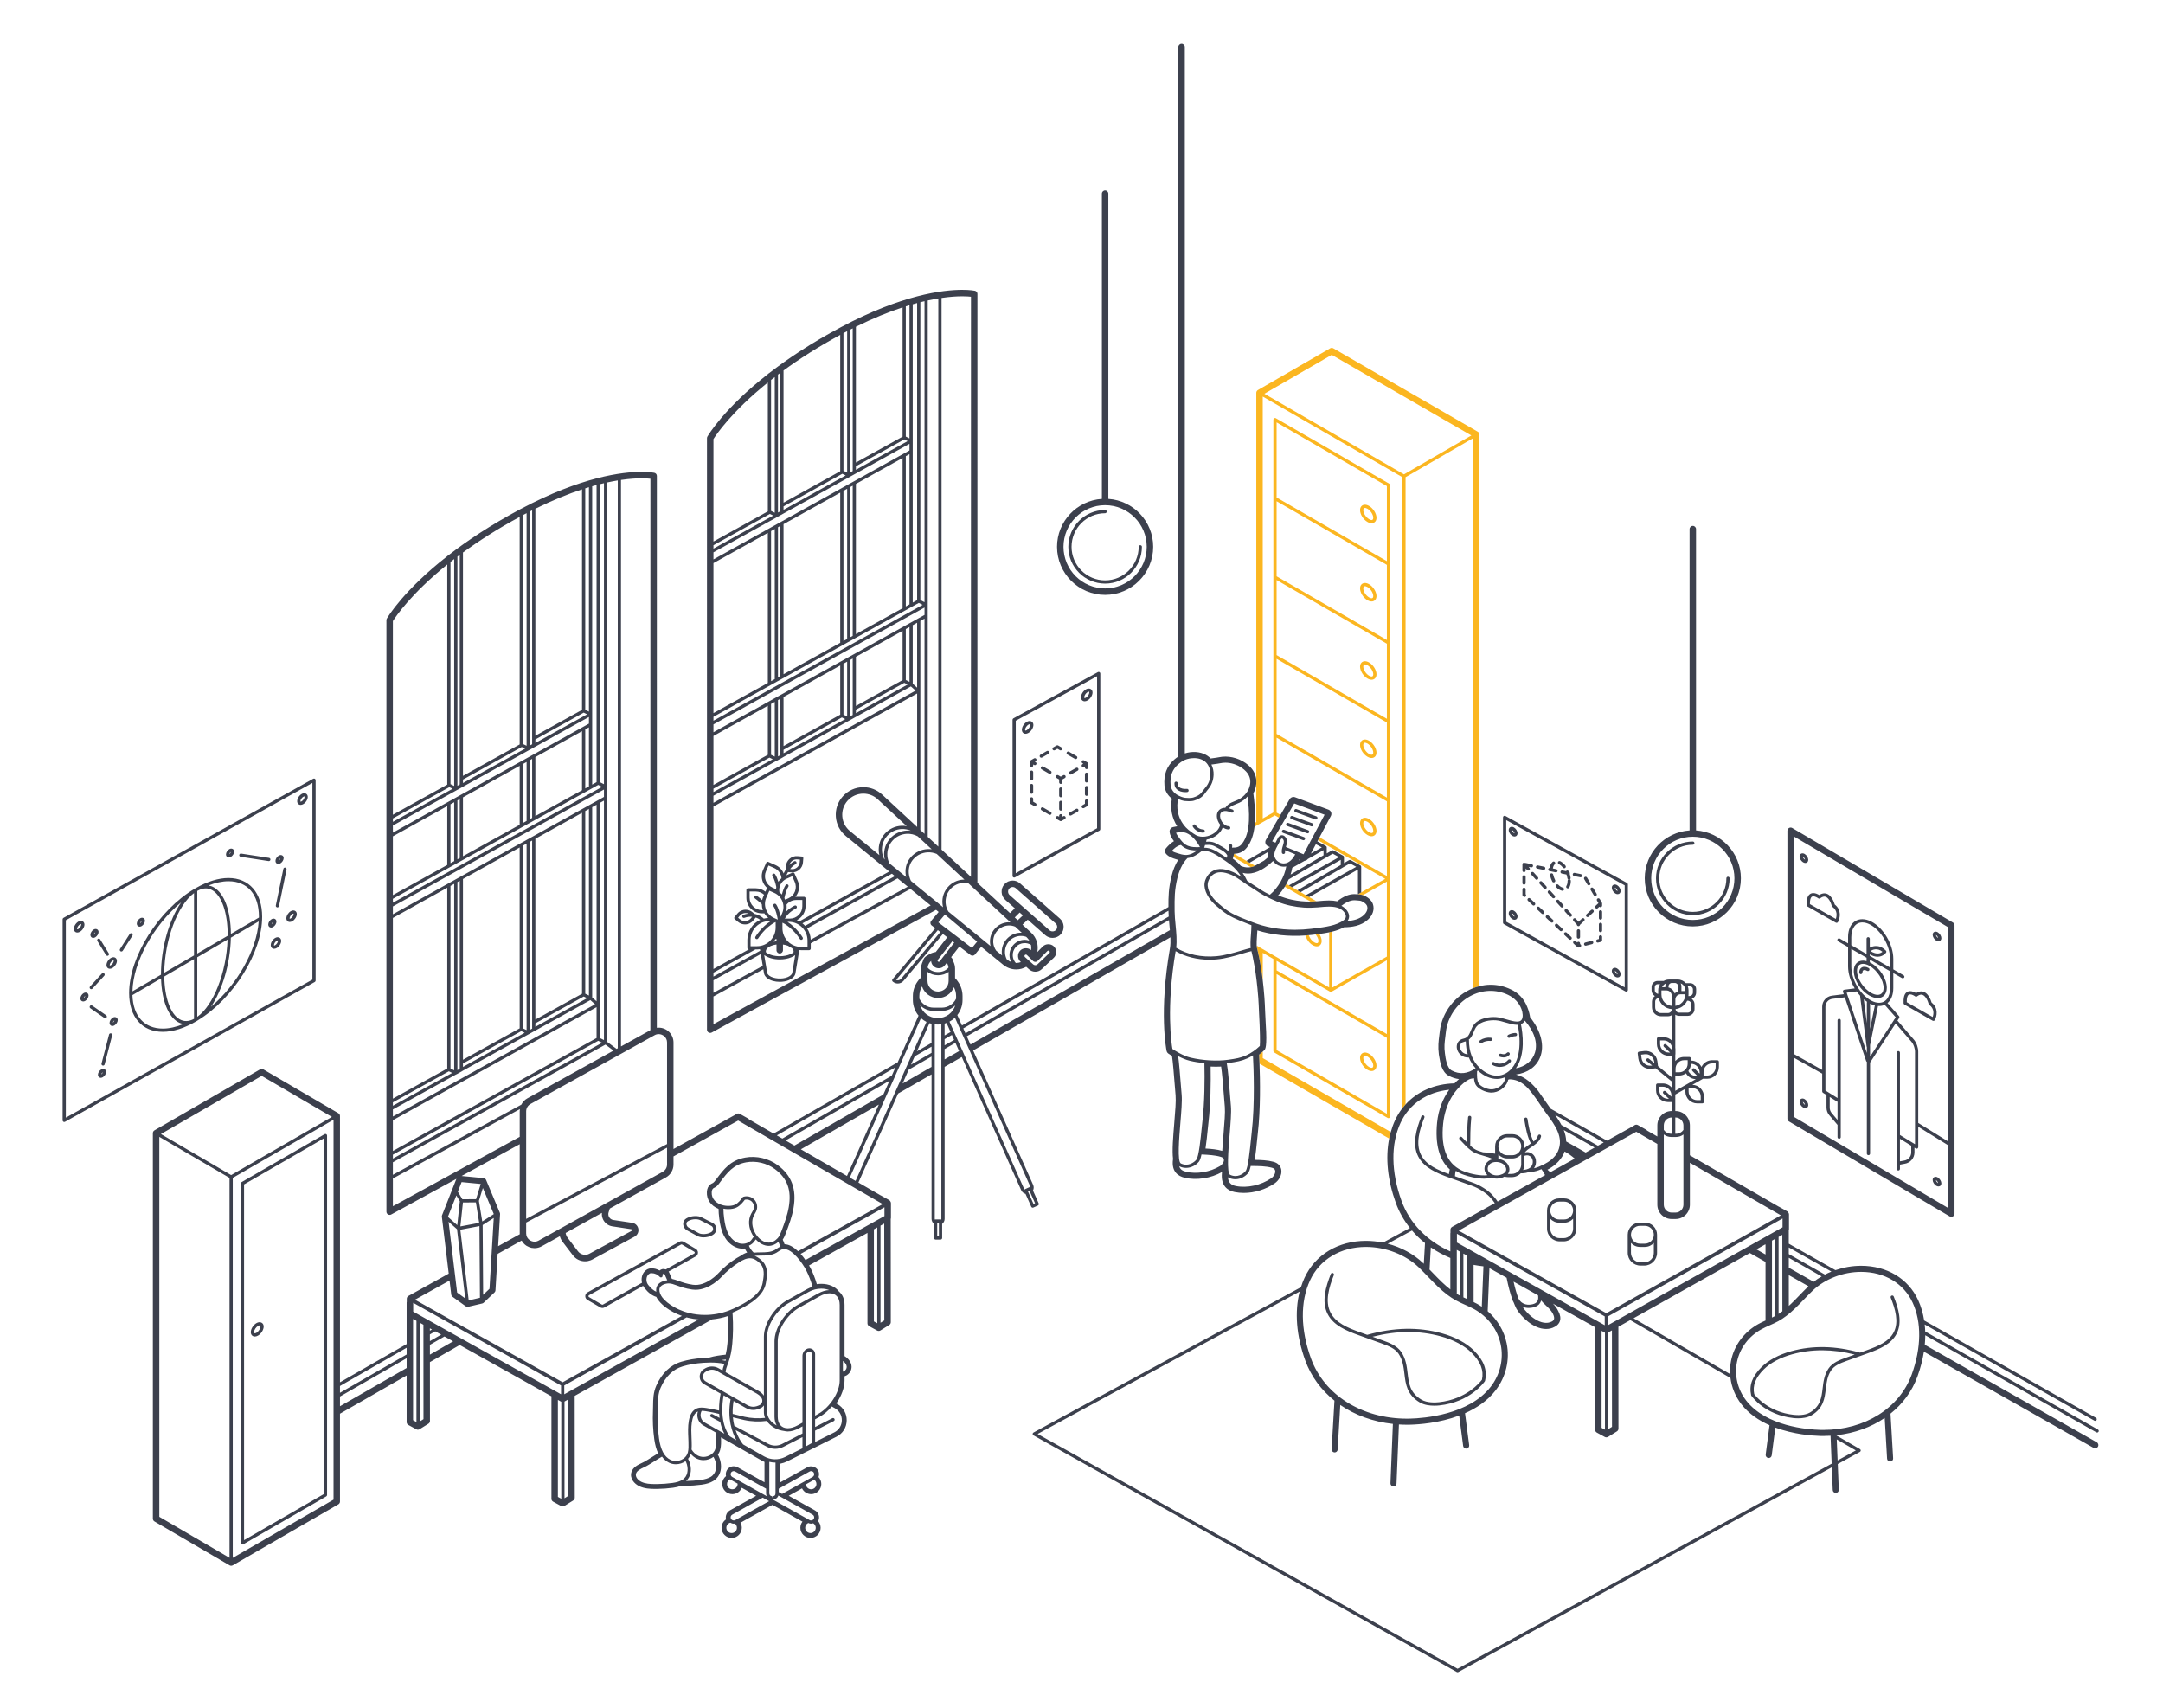 <svg xmlns="http://www.w3.org/2000/svg" style="width:90%;margin:0 5%" viewBox="0 0 670 529"><path fill="#3C404D" d="M342.315 184.256c8.211 0 14.892-6.681 14.892-14.892 0-7.874-6.147-14.323-13.892-14.841v-94.502c0-.552-.448-1-1-1s-1 .448-1 1v94.502c-7.745.518-13.892 6.967-13.892 14.841.001 8.211 6.681 14.892 14.892 14.892zm0-27.783c7.108 0 12.892 5.783 12.892 12.892s-5.783 12.892-12.892 12.892-12.892-5.783-12.892-12.892 5.784-12.892 12.892-12.892zM342.315 180.762c6.284 0 11.397-5.113 11.397-11.397 0-.276-.224-.5-.5-.5s-.5.224-.5.5c0 5.733-4.664 10.397-10.397 10.397s-10.397-4.664-10.397-10.397 4.664-10.398 10.397-10.398c.276 0 .5-.224.5-.5s-.224-.5-.5-.5c-6.284 0-11.397 5.113-11.397 11.398 0 6.283 5.113 11.397 11.397 11.397zM97.766 303.715v-62.072c0-.178-.094-.341-.247-.431-.153-.091-.342-.091-.497-.006l-77.368 43.1c-.159.088-.257.255-.257.436v62.284c0 .178.094.342.247.432.078.046.165.068.253.068.084 0 .169-.021.244-.064l77.368-43.311c.16-.089.257-.255.257-.436zm-1-.293l-76.368 42.752v-61.138l76.368-42.543v60.929zM23.95 288.839c.265 0 .542-.083.823-.246.777-.45 1.385-1.431 1.385-2.23.001-.966-.939-1.459-1.888-.909-.792.461-1.389 1.42-1.389 2.232.001.678.44 1.153 1.069 1.153zm1.179-2.629l.029.152c0 .453-.414 1.091-.888 1.365-.172.101-.282.111-.321.111l-.039-.003-.029-.151c0-.452.417-1.091.892-1.366.158-.092.263-.108.337-.108h.019zM93.126 249.306c.265 0 .541-.083.823-.246.776-.452 1.385-1.432 1.385-2.23 0-.965-.939-1.459-1.888-.909-.792.461-1.389 1.42-1.389 2.23 0 .679.44 1.155 1.069 1.155zm1.178-2.629l.029.152c0 .452-.415 1.091-.887 1.365-.172.101-.282.111-.321.111l-.039-.004-.029-.151c0-.451.417-1.089.892-1.365.158-.093.263-.108.337-.108h.018zM101.31 351.725l-.006-.023c-.003-.078-.019-.155-.061-.227-.042-.072-.101-.124-.166-.166l-.017-.017-.039-.01-.173-.047-.061-.004c-.078.003-.156.019-.227.061l-25.712 14.844c-.072.041-.124.1-.166.165l-.028.058-.045.17-.011.04.004 111.333c0 .179.095.344.25.433.077.045.163.067.25.067.086 0 .173-.022.25-.067l25.708-14.846c.155-.089.25-.254.25-.433v-111.331zm-25.708 125.31l-.004-110.178 24.712-14.267v110.176l-24.708 14.269zM78.932 413.973c.32 0 .658-.102 1.003-.302.977-.567 1.741-1.795 1.741-2.794 0-1.163-1.096-1.724-2.243-1.061-.98.569-1.748 1.799-1.748 2.798 0 .813.501 1.359 1.247 1.359zm1.5-3.457c.086 0 .244 0 .244.361 0 .642-.581 1.544-1.243 1.929-.186.108-.364.167-.501.167-.086 0-.247 0-.247-.358 0-.654.573-1.539 1.25-1.933.185-.108.361-.166.497-.166zM50.432 319.591c3.16 0 6.764-1.136 10.422-3.285l.158-.101.028-.008.216-.148c11.034-6.7 19.947-20.981 19.947-32.087 0-7.407-3.998-12.009-10.435-12.009-3.05 0-6.515 1.068-10.043 3.076l-.192.1-.018.016-.168.093c-11.221 6.592-20.35 21.101-20.35 32.344 0 7.407 3.999 12.009 10.435 12.009zm-9.414-11.375l8.866-5.172c.213 6.737 2.148 11.752 5.269 13.538.539.309 1.104.504 1.683.602-2.258.92-4.43 1.406-6.404 1.406-5.722.001-9.2-3.868-9.414-10.374zm24.719-32.495c2.953 1.69 4.787 7.027 4.787 13.928l-.005.201-9.419 5.494v-19.381l.149-.083c1.613-.88 3.122-.942 4.488-.159zm-4.636 39.225v-18.445l9.389-5.477c-.341 10.121-4.372 20.41-9.389 23.922zm-1-38.328v19.309l-9.226 5.382c.121-10.279 4.147-20.95 9.226-24.691zm0 20.466v18.49c-1.599.862-3.096.915-4.451.14-2.854-1.633-4.658-6.679-4.776-13.247l9.227-5.383zm5.247 14.76c3.521-5.172 6.003-13.4 6.156-21.413l8.628-5.033c-.602 8.934-6.689 19.583-14.784 26.446zm14.856-27.882l-.012.245-8.674 5.06c-.068-7.175-2.03-12.551-5.284-14.414-.526-.301-1.075-.489-1.639-.59 2.176-.859 4.266-1.309 6.173-1.309 5.909-.001 9.436 4.114 9.436 11.008zm-24.094-4.479c-3.674 5.331-6.247 13.994-6.247 22.304l.002.112-8.842 5.158c.233-9.203 6.586-20.489 15.087-27.574zM34.038 300.059c.263 0 .539-.083.818-.248.777-.456 1.363-1.403 1.363-2.203 0-.956-.931-1.444-1.87-.892-.777.456-1.363 1.403-1.363 2.203 0 .671.432 1.14 1.052 1.14zm.818-2.482c.168-.099.274-.109.337-.111l.026.142c0 .442-.407 1.069-.87 1.342-.168.099-.274.109-.311.109l-.026.002-.026-.142c0-.442.407-1.069.87-1.342zM24.896 309.256c0 .544.37.939.879.939.209 0 .425-.064.641-.191.579-.34 1.015-1.05 1.015-1.65 0-.767-.776-1.186-1.521-.747-.577.338-1.014 1.048-1.014 1.649zm1.52-.787c-.057.225-.256.525-.503.671.056-.224.256-.526.503-.671zM85.229 290.527c-.778.457-1.364 1.404-1.364 2.205 0 .671.433 1.139 1.052 1.139.263 0 .539-.083.819-.248.777-.456 1.363-1.403 1.363-2.203-.001-.955-.934-1.442-1.87-.893zm0 2.234c-.169.1-.275.11-.312.11l-.026.002-.025-.141c0-.442.407-1.07.871-1.343.168-.099.274-.109.337-.111l.026.142c-.002.442-.409 1.069-.871 1.341zM83.097 286.357c0 .554.362.941.879.941.209 0 .425-.065.641-.191.579-.34 1.015-1.05 1.015-1.65 0-.778-.77-1.191-1.521-.748-.578.338-1.014 1.048-1.014 1.648zm1.52-.787c-.056.225-.257.526-.504.673.056-.224.256-.527.504-.673zM86.211 267.605c.209 0 .425-.065.641-.191.579-.34 1.015-1.05 1.015-1.65 0-.768-.775-1.188-1.521-.747-.578.339-1.014 1.049-1.014 1.649-.001.544.369.939.879.939zm.64-1.726c-.057.225-.256.525-.503.671.056-.224.256-.526.503-.671zM31.345 331.248c-.578.341-1.014 1.051-1.014 1.65 0 .544.37.939.879.939.209 0 .425-.064.641-.191.579-.34 1.015-1.05 1.015-1.65.001-.768-.774-1.187-1.521-.748zm.003 1.534c.057-.224.257-.526.504-.672-.057.225-.257.527-.504.672zM28.877 290.505c.21 0 .425-.065.642-.192.578-.339 1.014-1.049 1.014-1.65 0-.767-.776-1.186-1.521-.748-.579.34-1.015 1.05-1.015 1.65.001.553.363.94.88.94zm.641-1.727c-.057.225-.257.526-.504.672.056-.224.256-.526.504-.672zM70.877 265.605c.209 0 .425-.065.642-.192.578-.339 1.014-1.049 1.014-1.649 0-.767-.776-1.185-1.521-.748-.579.34-1.015 1.05-1.015 1.65.001.544.371.939.88.939zm.641-1.725c-.057.224-.257.525-.503.671.056-.225.256-.526.503-.671zM34.946 315.204c-.578.339-1.014 1.049-1.014 1.649 0 .544.37.94.879.94.209 0 .425-.065.641-.191.579-.34 1.015-1.05 1.015-1.65 0-.767-.775-1.187-1.521-.748zm.002 1.533c.057-.224.257-.525.503-.671-.056.225-.256.526-.503.671zM43.25 287.024c.209 0 .425-.064.642-.191.579-.34 1.015-1.05 1.015-1.65 0-.768-.775-1.188-1.522-.748-.578.341-1.014 1.051-1.014 1.65-.001.544.369.939.879.939zm.641-1.727c-.056.225-.257.526-.504.673.056-.225.257-.527.504-.673zM89.756 285.568c.263 0 .539-.083.818-.247.778-.457 1.364-1.404 1.364-2.205-.001-.956-.933-1.445-1.871-.892-.777.456-1.363 1.404-1.363 2.204 0 .672.433 1.14 1.052 1.14zm.818-2.481c.169-.1.274-.11.338-.112l.026.142c0 .442-.407 1.07-.871 1.343-.168.099-.274.109-.312.109l-.026.002-.026-.142c.001-.443.408-1.071.871-1.342zM32.599 315.382c.159 0 .315-.075.412-.216.157-.226.101-.538-.126-.695l-4.333-3c-.228-.159-.539-.102-.696.127-.157.227-.101.538.126.695l4.333 3c.086.06.185.089.284.089zM28.266 306.382c.135 0 .27-.055.369-.162l3.667-4c.187-.203.173-.52-.031-.706-.204-.189-.52-.173-.707.03l-3.667 4c-.187.203-.173.52.031.706.096.089.218.132.338.132zM30.337 290.789c-.235.145-.308.453-.164.688l2.667 4.333c.094.154.258.238.426.238.089 0 .18-.023.262-.074.235-.145.308-.453.164-.688l-2.667-4.333c-.145-.236-.452-.311-.688-.164zM37.329 294.636c.084.054.177.079.27.079.165 0 .326-.081.421-.229l3-4.667c.149-.232.082-.542-.15-.691-.233-.149-.542-.082-.691.15l-3 4.667c-.15.232-.082.541.15.691zM87.776 269.114l-2.333 11.333c-.056.271.119.534.389.59l.102.011c.232 0 .44-.163.489-.4l2.333-11.333c.056-.271-.119-.534-.389-.59-.273-.061-.535.12-.591.389zM74.523 265.376l8.667 1.333.077.006c.243 0 .456-.177.494-.424.042-.273-.145-.528-.418-.57l-8.667-1.333c-.275-.04-.528.146-.57.418-.043.273.144.528.417.57zM34.392 320.064c-.268-.067-.541.092-.609.358l-2.333 9c-.069.268.091.541.358.61l.126.016c.222 0 .425-.15.483-.374l2.333-9c.069-.268-.091-.541-.358-.61zM212.868 377.243l-.232.126c-.644.346-1.015.958-1.018 1.68-.003.831.481 1.655 1.205 2.052l3.151 1.726c.517.283 1.196.433 1.965.433.915 0 1.849-.22 2.563-.603l.234-.125c.718-.386 1.149-1.089 1.152-1.879.003-.764-.396-1.457-1.054-1.816l-3.438-1.763c-1.133-.622-3.213-.538-4.528.169zm8.02 3.404c-.001.424-.229.789-.624 1.002l-.234.125c-1.024.549-2.746.629-3.575.175l-3.151-1.726c-.406-.223-.688-.703-.686-1.17.001-.247.087-.587.491-.804l.233-.126c.573-.308 1.335-.484 2.089-.484.593 0 1.121.11 1.497.316l3.438 1.763c.324.178.524.534.522.929z"/><g fill="#FBB620"><path d="M424.077 156.714c-.443-.257-.872-.388-1.276-.388-.907 0-1.517.674-1.517 1.677 0 1.309 1.006 2.918 2.291 3.665.444.258.874.388 1.279.388.445 0 .84-.167 1.113-.472.267-.3.409-.716.409-1.205-.001-1.306-1.01-2.916-2.299-3.665zm1.144 4.203c-.163.18-.411.311-1.144-.114-.972-.564-1.793-1.847-1.793-2.8 0-.677.389-.677.517-.677.155 0 .414.044.773.253.976.566 1.801 1.85 1.801 2.8 0 .239-.053.425-.154.538zM423.574 185.906c.447.259.879.391 1.284.391.444 0 .838-.168 1.11-.473.266-.298.407-.715.407-1.205 0-1.306-1.01-2.915-2.298-3.663-.437-.254-.878-.388-1.276-.388-.907 0-1.517.673-1.517 1.674 0 1.31 1.006 2.919 2.29 3.664zm-.774-4.338c.155 0 .415.044.774.253.976.566 1.8 1.848 1.8 2.798 0 .241-.053.428-.153.54-.082.092-.204.138-.363.138-.156 0-.418-.044-.782-.256-.972-.564-1.793-1.846-1.793-2.799.001-.674.389-.674.517-.674zM424.077 205.192c-.436-.253-.875-.386-1.273-.386-.909 0-1.52.673-1.52 1.674 0 1.312 1.006 2.924 2.29 3.671.444.258.875.389 1.279.389.446 0 .841-.169 1.114-.475.267-.3.408-.718.408-1.208 0-1.307-1.01-2.917-2.298-3.665zm1.143 4.208c-.083.093-.206.14-.367.14-.155 0-.415-.044-.776-.254-.972-.564-1.793-1.85-1.793-2.806 0-.674.391-.674.52-.674.155 0 .414.043.772.251.976.566 1.8 1.849 1.8 2.8-.001.242-.055.429-.156.543zM424.077 229.435c-.436-.253-.876-.387-1.274-.387-.909 0-1.519.675-1.519 1.679 0 1.308 1.006 2.916 2.29 3.661.445.258.876.389 1.28.389h.001c.444 0 .839-.167 1.112-.472.267-.299.408-.715.408-1.204 0-1.308-1.01-2.918-2.298-3.666zm1.144 4.203c-.082.093-.206.139-.366.139h-.001c-.155 0-.417-.044-.778-.254-.972-.564-1.793-1.844-1.793-2.796 0-.679.391-.679.519-.679.154 0 .414.044.772.252.976.566 1.8 1.849 1.8 2.801.001.239-.052.424-.153.537zM424.077 253.671c-.441-.256-.87-.386-1.273-.386-.909 0-1.52.674-1.52 1.677 0 1.31 1.006 2.919 2.29 3.666.445.259.876.39 1.281.39.445 0 .84-.168 1.112-.474.267-.299.408-.716.408-1.205 0-1.309-1.01-2.92-2.298-3.668zm1.144 4.208c-.082.092-.205.139-.366.139-.155 0-.417-.044-.778-.255-.972-.564-1.793-1.848-1.793-2.801 0-.677.392-.677.52-.677.154 0 .414.043.771.251.976.566 1.8 1.85 1.8 2.803 0 .24-.053.427-.154.54zM424.077 326.394c-.436-.253-.876-.387-1.273-.387-.909 0-1.52.675-1.52 1.68 0 1.308 1.006 2.917 2.291 3.664.444.258.874.389 1.279.389.445 0 .84-.168 1.112-.473.268-.299.409-.715.409-1.204 0-1.309-1.009-2.92-2.298-3.669zm1.144 4.206c-.082.093-.206.14-.367.14-.155 0-.417-.044-.777-.254-.972-.565-1.793-1.847-1.793-2.799 0-.68.391-.68.52-.68.154 0 .414.044.771.252.976.566 1.801 1.851 1.801 2.804-.001.239-.054.424-.155.537zM389.144 242.767v11.851l-.426.239c-.029.406-.068.81-.118 1.213l6.287-3.529 1.244.725.504-.864-1.199-.699v-23.218l34.162 19.718-.001 23.141-20.873-11.979-.47.883 20.83 11.955-7.441 4.2-1 .565-.056.032.23.022.488.049c.27.022.56.094.854.189l7.435-4.197v23.222l-16.876 9.572v-17.313c-.332.083-.665.161-1 .23v17.075l-22.458-12.959c.015.347.043.588.079.715.209.742 1.095 4.121 1.804 10.031v-8.505l3.291 1.899v28.511c0 .179.095.344.25.433l35.159 20.304c.077.045.163.067.25.067.086 0 .173-.022.25-.067.155-.089.25-.254.25-.433l.006-195.579-.011-.04-.046-.17-.028-.057c-.042-.065-.094-.124-.166-.165l-35.164-20.303c-.073-.043-.151-.058-.229-.062l-.058.004-.178.048-.036.01-.016.016c-.066.042-.126.095-.167.167-.042.072-.057.149-.061.227l-.006.023v121.685l-3.291 1.847v-130.664l43.239 24.959v195.467c.317-.41.652-.803 1-1.184v-194.283l20.874-12.049v170.355c.65-.26 1.32-.467 2-.636v-170.874c0-.357-.19-.688-.5-.866l-44.745-25.828c-.31-.178-.69-.178-1 0l-22.368 12.918c-.31.179-.5.509-.5.866v119.799c.047.425.04.857.002 1.291zm45.738-95.842l-43.239-24.96 20.868-12.052 43.245 24.962-20.874 12.05zm-39.448 178.328v-23.54l34.159 19.729-.001 23.538-34.158-19.727zm0-27.646l16.533 9.54c.078.045.164.067.25.067.085 0 .17-.021.247-.065l17.129-9.716v22.854l-34.159-19.73v-2.95zm0-117.95l34.163 19.725-.001 23.255-34.162-19.727v-23.253zm34.163 18.571l-34.163-19.725v-23.255l34.164 19.717-.001 23.263zm-34.163-44.134v-23.264l34.164 19.726-.001 23.255-34.163-19.717zm0 49.97l34.162 19.727-.001 23.258-34.162-19.719v-23.266zM430.8 350.63l-39.656-22.901v-2.009c-.356.323-.732.644-1.14.955.037.678.083 1.627.128 2.779l40.173 23.2c.136-.689.307-1.36.495-2.024zM382.268 264.449c-.072.358-.158.687-.25 1.002l5.432 3.134c.447-.078.887-.22 1.32-.392l-.059-.034-1.636-.944-.997-.575-3.799-2.192-.011.001zM405.515 277.853l-1.006-.581-1.632-.942-.997-.575-1.63-.941-1.006-.581-.767-.442c-.162.291-.33.578-.509.861l7.972 4.599c.606-.008 1.22-.042 1.841-.092l-2.266-1.306zM406.598 292.736c.445.259.876.39 1.281.39.445 0 .84-.168 1.112-.474.267-.3.407-.717.407-1.208 0-.697-.293-1.477-.758-2.169l-1.119.142-.024.003c.532.617.901 1.392.901 2.024 0 .242-.053.43-.154.543-.083.094-.202.139-.365.139-.155 0-.417-.044-.779-.255-.784-.455-1.462-1.377-1.698-2.218l-1.005.093c.263 1.148 1.131 2.369 2.201 2.99z"/></g><path fill="#3C404D" d="M650.034 443.462c.136-.24.052-.546-.188-.682l-53.501-30.366c-.024-.737-.08-1.462-.159-2.178l52.549 29.789c.24.138.545.053.682-.188.136-.24.052-.545-.189-.681l-53.205-30.161c-.351-2.242-.97-4.363-1.871-6.317-3.067-6.647-9.669-10.614-17.66-10.614-2.741 0-5.432.483-7.958 1.348l-14.448-8.19-.003-4.153c.04-.109.068-.223.068-.342v-4.571c0-.213-.074-.412-.195-.58-.118-.226-.309-.407-.553-.49l-2.356-1.319-.101-.04-27.495-15.887v-9.273c0-2.445-1.99-4.435-4.436-4.435h-.083v-5.115l3.125-1.777v.871c0 2.01 1.635 3.646 3.645 3.646h1.605c.276 0 .5-.224.5-.5v-1.605c0-1.991-1.607-3.609-3.591-3.639l3.13-1.78.116-.101h1.326c2.01 0 3.645-1.636 3.645-3.646v-1.604c0-.276-.224-.5-.5-.5h-1.605c-1.451 0-2.697.859-3.283 2.089-.61-1.162-1.814-1.964-3.215-1.964h-.063v-.625c0-.276-.224-.5-.5-.5h-1.606c-1.091 0-2.06.491-2.728 1.253v-1.93l.042-.198v-1.605l-.042-.411v-10.216c.342.237.755.377 1.201.377h2.64c1.168 0 2.118-.95 2.118-2.118v-1.451c0-.702-.347-1.321-.875-1.707.801-.302 1.375-1.07 1.375-1.974v-1.019c0-1.029-.837-1.866-1.866-1.866h-1.341c-.604-.679-1.474-1.115-2.452-1.115h-2.796c-.594 0-1.144.17-1.625.446l-.044-.009h-1.822c-1.029 0-1.866.837-1.866 1.865v1.02c0 .766.414 1.432 1.026 1.803-.543.378-.901 1.005-.901 1.715v1.749c0 1.536 1.25 2.785 2.785 2.785h2.16c.478 0 .92-.153 1.284-.409v7.99c-.662-.678-1.583-1.102-2.603-1.102h-1.605c-.276 0-.5.224-.5.5v1.604c0 2.01 1.635 3.646 3.645 3.646h1.064v6.76l-4.366-3.559-.187-1.5c-.245-1.971-2.053-3.412-4.066-3.168l-1.593.198c-.274.034-.469.284-.435.558l.198 1.593c.226 1.822 1.779 3.196 3.613 3.196.149 0 .301-.01.453-.028l1.279-.159 4.953 4.038.149.084v1.975c-.668-.848-1.692-1.404-2.853-1.404h-1.605c-.276 0-.5.224-.5.5v1.605c0 2.01 1.635 3.645 3.645 3.645h1.314v2.792h-.127c-2.446 0-4.436 1.989-4.436 4.435v3.448l-3.171-1.832c-.12-.173-.292-.309-.495-.378l-2.356-1.319c-.324-.183-.721-.169-1.033.033l-.394.255-8.14 4.531-17.448-9.891c-.246-.342-.495-.682-.735-1.035-.605-.832-1.206-1.703-1.805-2.569-.428-.619-.853-1.236-1.332-1.907-1.656-2.05-3.871-4.352-6.882-5.074 3.661-.532 6.305-2.41 7.467-5.311 1.448-3.616.319-8.135-3.095-12.451-.078-.562-.298-1.755-.873-3.151-.975-2.521-2.764-4.422-5.14-5.481-1.971-.94-4.057-1.418-6.2-1.418-1.185 0-2.349.166-3.481.447-.68.169-1.35.376-2 .636-5.397 2.163-9.613 7.34-10.277 13.37l-.142 1.14c-.252 1.982-.451 3.549-.152 5.968l.092.551c.321 1.97.806 4.945 2.998 6.095 1.042.548 2.104.887 3.168 1.011-.496.414-.965.857-1.413 1.322-6.14.158-11.477 2.497-15.148 6.521-.348.381-.683.774-1 1.184-.876 1.134-1.633 2.38-2.254 3.727-.536 1.161-.973 2.382-1.328 3.645-.187.664-.358 1.335-.495 2.024-1.193 5.983-.505 12.86 2.057 19.925 1.033 2.848 2.522 5.447 4.367 7.774l-8.34 4.532c-1.725-.354-3.488-.545-5.248-.545-8.626 0-15.751 4.282-19.061 11.454-.431.934-.8 1.906-1.115 2.906l-82.836 45.012c-.16.087-.26.254-.261.436-.001.182.097.351.256.439l131.125 73.301c.076.042.16.063.244.063.083 0 .166-.021.24-.061l115.682-63.416.286 7.044c.021.506.437.901.938.901l.039-.001c.519-.021.921-.458.9-.977l-.324-7.976 6.861-3.761c.159-.087.258-.252.26-.433.002-.181-.093-.349-.25-.438l-7.229-4.177-.005-.12c5.6-.615 10.696-2.479 14.902-5.344l.738 12.624c.029.499.443.885.937.885l.056-.002c.518-.03.914-.475.883-.992l-.81-13.849c3.774-3.028 6.682-6.925 8.341-11.5.944-2.604 1.607-5.179 2-7.687l52.549 29.789c.481.272 1.091.103 1.363-.377.272-.481.104-1.091-.377-1.363l-53.263-30.194c.095-.998.147-1.984.151-2.953l52.991 30.076c.239.136.544.049.68-.19zm-57.862-17.744c-3.784 10.439-14.535 17.184-27.388 17.183-.314 0-.631-.004-.945-.013-3.813-.103-16.739-1.064-22.947-9.091-2.664-3.445-3.7-7.817-2.839-11.995.87-4.227 3.611-7.895 7.522-10.063.822-.455 1.675-.835 2.579-1.237.891-.397 1.812-.807 2.697-1.295 1.679-.927 3.327-2.185 5.188-3.959.946-.902 1.867-1.858 2.757-2.782.868-.901 1.766-1.834 2.674-2.7 3.816-3.645 9.432-5.821 15.022-5.821 7.239 0 13.203 3.56 15.954 9.522 2.814 6.099 2.717 14.002-.274 22.251zm-169.032-39.499c6.076 0 12.179 2.366 16.327 6.328.983.939 1.956 1.949 2.896 2.925.965 1.002 1.963 2.038 2.987 3.015 2.01 1.916 3.79 3.275 5.605 4.277.956.527 1.951.971 2.914 1.398.981.436 1.907.85 2.801 1.345 4.255 2.36 7.239 6.353 8.186 10.954.937 4.548-.19 9.308-3.091 13.059-6.748 8.725-20.778 9.767-24.918 9.878-.342.01-.686.015-1.028.015-13.957 0-25.631-7.327-29.742-18.666-3.248-8.956-3.352-17.538-.294-24.165 2.995-6.489 9.483-10.363 17.357-10.363zm10.694-38.447c2.698-5.847 8.238-9.56 15.068-10.238-2.04 2.825-3.356 6.285-3.755 10.163-.66 6.746.664 11.623 3.936 14.524-.14.457-.212.944-.254 1.435-3.684-1.341-7.074-2.846-8.642-5.916-1.777-3.478-.48-7.813 1.023-11.596.102-.257-.023-.547-.28-.649-.255-.1-.547.023-.649.28-1.585 3.99-2.943 8.587-.984 12.42 1.793 3.509 5.729 5.162 9.607 6.555l7.137 2.561c2.142.77 4.34 2.282 5.321 3.316.679.716 1.221 1.337 1.665 2.021l-13.224 7.361c-.317.177-.514.511-.514.874v.944c-.035.122-.055.248-.041.378v5.406c-7.108-3.155-12.571-8.639-15.12-15.672-3.248-8.957-3.352-17.54-.294-24.167zm81.536.794c0-1.343 1.093-2.435 2.436-2.435h.127v5.032h-.296c-.938 0-1.766-.472-2.267-1.188v-1.409zm3.563-2.434h.083c1.343 0 2.436 1.092 2.436 2.435v1.409c-.501.716-1.328 1.188-2.267 1.188h-.253v-5.032zm-3.563 5.254c.633.481 1.412.778 2.267.778h1.549c.854 0 1.634-.297 2.267-.778v21.755c0 1.343-1.093 2.435-2.436 2.435h-1.211c-1.343 0-2.436-1.092-2.436-2.435v-21.755zm-67.685-30.162c.062-.487.127-1.003.188-1.569.49-4.534 3.324-8.763 7.398-11.035 3.767-2.104 8.087-2.277 11.852-.48 1.987.948 3.426 2.475 4.16 4.413.41 1.104.581 2.555.037 3.312-.288.4-.761.576-1.448.563-1.038-.032-2.086-.345-3.196-.676-1.04-.311-2.116-.632-3.215-.714-2.239-.152-5.202.347-6.787 2.191-.536.618-.833 1.347-1.121 2.05-.49 1.201-.878 2.149-2.254 2.442h-.007c-1.026.216-1.749.877-1.981 1.812-.278 1.118.188 2.413 1.159 3.222.634.528 1.409.796 2.25.796l.255-.015c.501 1.245 1.205 2.354 2.097 3.33-2.471 1.742-4.953 1.995-7.388.709-1.533-.808-1.905-3.709-2.11-5.302-.28-1.974-.107-3.332.111-5.049zm29.377 20.896c.304.453.607.907.919 1.36.374.537.776 1.085 1.188 1.643 2.486 3.378 5.304 7.207 3.416 11.46-.896 1.999-2.837 3.308-4.304 4.052-1.109.552-2.159 1.03-3.124 1.221.526-.729.751-1.68.58-2.622-.209-1.149-.974-2.014-2.045-2.312-.401-.113-.87-.1-1.362.007.528-.662 1.283-1.161 2.07-1.682l.696-.471.03-.009.05-.048c.952-.673 1.816-1.452 2.16-2.671.075-.266-.08-.542-.346-.617-.265-.073-.542.08-.617.346-.213.755-.72 1.314-1.35 1.811-1.09-2.09-1.604-5.255-1.886-7.023-.043-.272-.302-.456-.572-.415-.273.044-.458.3-.415.573.436 2.736.994 5.507 2.051 7.455l-.353.235c-.565.373-1.138.753-1.645 1.206v-.396l-.009-.084.009-.085c0-2.077-1.69-3.767-3.767-3.767h-1.549c-2.077 0-3.766 1.689-3.766 3.767l.009.085-.009.084v2.112l-.04-.006c-.951-.134-1.935-.272-2.947-.367l-.76-.055c-.881-.258-1.724-.521-2.208-.782-.656-.347-1.229-.788-1.77-1.279l.01-.048c0-2.341.034-5.782.326-8.637.028-.274-.172-.521-.447-.548-.27-.027-.52.172-.548.446-.26 2.539-.318 5.521-.329 7.81l-.519-.545c-.347-.369-.696-.74-1.059-1.1-.196-.194-.513-.192-.707.004-.194.196-.192.513.004.707.354.351.694.713 1.033 1.073 1.036 1.103 2.107 2.243 3.536 2.999.674.363 1.826.695 2.94 1.018.878.254 1.707.493 2.199.716.187.083.349.191.507.304-.987.242-1.77.811-2.186 1.626-.463.92-.446 1.867.047 2.667.148.24.339.459.557.658-2.051.31-5.161-.395-6.998-1.053-5.325-1.898-7.589-6.951-6.728-15.019.308-2.881 1.168-5.614 2.49-7.905.693-1.201 1.516-2.295 2.445-3.251.772-.793 1.803-1.78 2.934-2.37.488-.256 1.069-.38 1.664-.443.074.804.238 1.55.58 2.099.82 1.314 2.982 2.243 4.515 2.351l.32.011c2.117 0 4.27-1.45 5.008-3.373.079-.206.134-.426.182-.649l.126-.004c.092-.007.17-.044.241-.093 3.756.091 5.673 2.563 7.392 4.795.759.977 1.457 2.019 2.131 3.028zm72.864 65.449c-.342.188-.692.36-1.046.529v-23.83l1.046-.586v23.887zm-14.002 18.036l-29.925-17.291 36.03-20.203 4.852 2.751v18.153c-.74.332-1.49.677-2.218 1.081-4.39 2.435-7.47 6.564-8.451 11.327-.286 1.387-.365 2.791-.288 4.182zm-36.601 16.341l-1.178.733v-29.962l1.158-.649.02 29.878zm-3.223-29.737l.99.553.056.022v30.045l-1.046-.572v-30.048zm-46.852-12.829c-.832-.642-1.688-1.383-2.601-2.253-.996-.949-1.98-1.971-2.931-2.958l-.909-.938.401-6.865c1.861 1.279 3.88 2.379 6.04 3.276v9.738zm2-12.244l1.046.585v13.616l-.43-.218-.616-.373v-13.61zm55.591-36.585l6.531 3.774v18.817c0 2.445 1.99 4.435 4.436 4.435h1.211c2.446 0 4.436-1.989 4.436-4.435v-12.992l28.182 16.284-54.057 30.311-45.749-25.575 55.01-30.619zm-26.118 58.754c-3.171 1.697-7.424-1.903-9.137-4.587.661.294 1.338.399 1.938.399.582 0 1.09-.089 1.441-.174.989-.234 1.699-.707 2.113-1.405.131-.221.224-.467.291-.729.45.548.963 1.04 1.473 1.522.864.815 1.68 1.586 2.187 2.609.731 1.525.282 2.038-.306 2.365zm3.999-52.607c1.113.617 2.133 1.351 3.058 2.173l-7.569 4.213c-.288-.262-.573-.527-.874-.783 1.655-.858 3.82-2.393 5.051-4.952.1-.233.177-.462.256-.691l.078.04zm-33.431 28.169v-2.726l45.788 25.595v2.728l-45.788-25.597zm25.129 16.34c.124.761.061 1.375-.203 1.822-.273.462-.758.77-1.484.941-1.126.272-3.176.393-4.36-1.724-.569-1.443-1.08-3.201-1.53-5.275l7.577 4.236zm21.659 6.529l54.074-30.32v2.725l-54.074 30.321v-2.726zm48.715-22.296l.088.05v3.072l-2.813-1.595 2.725-1.527zm-72.039-26.027c.163.895-.186 1.83-.869 2.33-.477.352-1.27.586-2.094.648.257-.523.415-1.103.415-1.724v-2.675c.294-.094.581-.155.841-.155.139 0 .265.016.377.047.704.197 1.189.755 1.33 1.529zm-6.314-7.126c1.525 0 2.767 1.241 2.767 2.767 0 1.525-1.241 2.767-2.767 2.767h-1.549c-1.525 0-2.766-1.241-2.766-2.767 0-1.525 1.241-2.767 2.766-2.767h1.549zm-1.55 6.533h1.549c1.097 0 2.078-.48 2.767-1.231v3.078c0 1.618-1.317 2.935-2.936 2.935h-1.208c.08-.104.16-.208.224-.324.282-.515.488-1.362-.131-2.48-.554-.983-1.703-1.663-3.031-1.838v-1.371c.689.752 1.669 1.231 2.766 1.231zm-3.766-.45l-.035-.031.035.005v.026zm.331 1.543c1.228 0 2.365.553 2.827 1.372.319.575.361 1.084.127 1.513-.365.666-1.434 1.182-2.6 1.255-1.112.082-2.271-.459-2.752-1.239-.313-.508-.315-1.078-.006-1.691.386-.758 1.285-1.21 2.404-1.21zm-12.503 2.727c.748.498 1.567.919 2.475 1.243 1.451.521 4.002 1.188 6.205 1.188.85 0 1.647-.101 2.31-.347.518.211 1.088.335 1.667.335l.265-.009c.665-.042 1.465-.232 2.155-.603.331.091.672.154 1.031.154h1.211c1.11 0 2.11-.466 2.826-1.208l.286.024c.879 0 1.757-.185 2.45-.5.159.018.319.029.48.029 1.077 0 2.169-.378 3.15-.814.454.596.841 1.222 1.131 1.85l-14.7 8.182c-.481-.755-1.069-1.45-1.806-2.227-1.247-1.314-3.701-2.848-5.708-3.569l-5.702-2.047c.016-.624.104-1.205.274-1.681zm2.342 25.64l1.158.647.009 13.441c-.397-.177-.786-.351-1.167-.529v-13.559zm3.16 3.503c.999.189 2.017.334 3.049.445l-.508 12.52c-.458-.309-.923-.612-1.413-.883-.368-.204-.745-.387-1.121-.57l-.007-11.512zm-2.955-69.083l.185-.081.016.023.333-.1c.028 1.446.229 2.784.602 4.008-.729-.025-1.235-.32-1.525-.562-.672-.561-1.013-1.471-.829-2.213.141-.565.562-.937 1.218-1.075zm1.518-.648l-.028-.144.189-.056c.652-.615.99-1.435 1.301-2.195.269-.657.523-1.279.952-1.774 1.349-1.568 4.059-1.975 5.96-1.847.987.073 2.01.379 2.999.674 1.122.335 2.283.681 3.451.718l.276-.009.013-.004c.452 2.192 1.612 9.442-1.794 13.442-1.222 1.424-2.738 2.225-4.386 2.315-1.866.089-3.801-.729-5.591-2.405-2.248-2.105-3.372-5.037-3.342-8.715zm6.716 15.354c-1.267-.088-3.113-.883-3.736-1.882-.502-.805-.517-2.385-.458-3.749l.249-.179c1.851 1.693 3.862 2.584 5.851 2.584l.365-.01c.78-.043 1.542-.235 2.267-.549-.024.371-.088.733-.214 1.062-.616 1.607-2.548 2.839-4.324 2.723zm13.732-11.373c-.78 2.549-2.971 4.323-5.902 4.854 3.031-4.273 2.124-10.874 1.548-13.663.498-.194.82-.496 1.022-.776l.183-.323c2.904 3.299 4.076 6.874 3.149 9.908zm78.628 68.917l6.086 3.45-.007.006c-.936.893-1.847 1.84-2.729 2.755-.877.91-1.784 1.852-2.701 2.727l-.643.585-.006-9.523zm7.697 2.063l-7.698-4.364-.002-3.069 10.18 5.778c-.862.505-1.699 1.046-2.48 1.655zm-9.689 9.134c-.396.297-.786.569-1.174.819v-23.843l1.158-.649.016 23.673zm-60.928-49.165l-6.03-3.418c-.029-1.235-.317-2.417-.76-3.546l9.556 5.424-2.766 1.54zm-49.768 28.046l-.376 6.421-.264-.261c-2.938-2.807-6.778-4.867-10.915-5.96l7.523-4.088c1.208 1.416 2.56 2.711 4.032 3.888zm-37.092 36.359c1.796 4.954 4.95 9.174 9.043 12.449l-.88 15.044c-.03.518.365.962.883.992l.056.002c.494 0 .908-.386.937-.885l.808-13.814c4.586 3.153 10.162 5.199 16.295 5.862l-.747 18.388c-.021.519.382.956.9.977l.039.001c.501 0 .917-.396.938-.901l.743-18.293c.824.05 1.653.083 2.493.083.359 0 .72-.005 1.079-.014 2.595-.07 8.896-.496 15.097-2.821l1.225 9.408c.061.474.466.818.931.818l.122-.008c.515-.067.878-.538.811-1.053l-1.288-9.897c3.555-1.566 6.953-3.818 9.457-7.056 3.236-4.184 4.492-9.5 3.444-14.586-.796-3.869-2.878-7.348-5.879-9.952l.541-13.341 5.316 2.972c.533 2.714 1.163 5.07 1.891 7.025.052.194.142.374.261.529.275.708.562 1.369.854 1.969l.052.096c1.423 2.418 5.172 6.253 9.175 6.253.971 0 1.882-.232 2.618-.647 1.049-.489 1.48-1.234 1.657-1.772.298-.91.135-1.955-.486-3.107-.428-.919-1.039-1.662-1.666-2.321l13.069 7.306v31.759c0 .365.199.702.52.877l2.481 1.357c.15.082.315.123.48.123.184 0 .367-.051.528-.15l2.743-1.706c.293-.183.472-.505.472-.851l-.021-31.554 3.682-2.065 31.031 17.93c.376 2.914 1.528 5.726 3.389 8.132 2.308 2.984 5.438 5.048 8.711 6.498l-1.185 9.099c-.067.515.296.985.811 1.053l.122.008c.465 0 .869-.345.931-.818l1.12-8.608c5.707 2.122 11.484 2.525 13.872 2.59.332.009.665.013.996.013h.002c.741 0 1.471-.031 2.198-.073l.035.02.35 8.632-115.874 63.522-130.092-72.724 81.175-44.109c-1.612 6.301-1.032 13.709 1.734 21.339zm164.632 24.452l5.912 3.416-5.647 3.096-.265-6.512zm-1.646-51.978c-.687.278-1.359.587-2.012.926l-11.198-6.356-.002-2.06 13.212 7.49zm-53.324-56.166v-1.105h1.105c1.458 0 2.645 1.187 2.645 2.645v.452l-1.783-1.67c-.202-.189-.518-.18-.707.023-.189.201-.179.518.023.707l1.701 1.593h-.339c-1.458 0-2.645-1.187-2.645-2.645zm5.042-6.669c0-1.458 1.186-2.645 2.644-2.645h1.106v1.104c0 1.459-1.187 2.646-2.645 2.646h-1.105v-1.105zm7.458 1.125v.398l-1.522-1.522c-.195-.195-.512-.195-.707 0-.195.195-.195.512 0 .707l1.521 1.521h-.398c-1.06 0-1.97-.631-2.392-1.534.482-.615.782-1.378.787-2.216h.066c1.459.002 2.645 1.188 2.645 2.646zm4.959-2.769v1.104c0 1.459-1.187 2.646-2.645 2.646h-1.105v-1.105c0-1.458 1.186-2.645 2.645-2.645h1.105zm-4.625 10.269v1.105h-1.105c-1.458 0-2.645-1.186-2.645-2.646v-1.104h1.105c1.458.001 2.645 1.187 2.645 2.645zm-7.875-6.519h1.188c.79 0 1.517-.259 2.115-.689.621 1.059 1.751 1.779 3.058 1.806l-6.362 3.618v-4.735zm-4.709-9.771v-1.104h1.105c1.458 0 2.645 1.187 2.645 2.645v.357l-1.867-1.742c-.202-.188-.518-.177-.707.024-.188.201-.177.518.024.706l1.886 1.76h-.441c-1.458 0-2.645-1.187-2.645-2.646zm1.835-18.783c-.142.278-.23.587-.23.92v.279h-.992c.237-.54.676-.972 1.222-1.199zm3.77 2.508c-.418.125-.796.341-1.098.64-.246-.92-.974-1.639-1.902-1.867v-.362c0-.569.463-1.033 1.033-1.033h.935c.569 0 1.033.464 1.033 1.033v1.589zm-.875 2.499c0-.894.727-1.62 1.62-1.62h1.454v.129c0 1.783-1.347 3.242-3.074 3.453v-1.962zm3.073-2.888v.268h-1.199v-1.467c0-.334-.089-.645-.232-.924.838.342 1.431 1.163 1.431 2.123zm-7.386 1.397v-1.316h1.567c.894 0 1.62.727 1.62 1.62v3.13l.006.032c-1.784-.157-3.193-1.642-3.193-3.466zm9.25 4.44c0 .616-.502 1.118-1.118 1.118h-2.64c-.614 0-1.113-.499-1.116-1.112 1.597-.175 2.943-1.173 3.589-2.576h.167c.616 0 1.118.502 1.118 1.118v1.452zm-.366-7.016c.478 0 .866.389.866.866v1.019c0 .615-.5 1.115-1.116 1.115h-.291l.043-.424v-1.397c0-.417-.086-.812-.228-1.18h.726zm-10.946.187c0-.478.388-.865.866-.865h.774c-.363.529-.577 1.169-.577 1.857v1.132c-.589-.029-1.062-.508-1.062-1.104v-1.02zm4.069 8.072h-2.16c-.984 0-1.785-.801-1.785-1.785v-1.749c0-.597.482-1.081 1.078-1.088.46 1.886 2.106 3.296 4.104 3.409-.017.671-.562 1.213-1.237 1.213zm-8.171 13.989l-.136-1.097 1.097-.137c1.473-.179 2.773.869 2.951 2.299l.057.463-1.697-1.384c-.214-.174-.529-.142-.704.071-.174.215-.142.529.072.704l1.641 1.338-.33.041c-1.465.18-2.774-.868-2.951-2.298zm-13.516 27.107l-11.292-6.409c-.577-1.098-1.265-2.138-1.957-3.12l15.046 8.529-1.797 1zM465.822 286.223l37.691 20.871c.075.042.159.062.242.062.088 0 .176-.023.254-.069.152-.09.246-.254.246-.431v-32.726c0-.183-.099-.35-.259-.438l-37.691-20.759c-.155-.087-.343-.083-.496.007-.152.09-.246.254-.246.431v32.613c.002.183.1.351.259.439zm.743-32.204l36.691 20.208v31.581l-36.691-20.317v-31.472zM500.883 274.154c-.804-.466-1.619-.03-1.62.797 0 .661.48 1.438 1.117 1.807.233.136.465.204.688.204.272 0 .516-.105.687-.297.161-.181.247-.424.247-.703.001-.659-.48-1.437-1.119-1.808zm.186 1.808l-.187-.069c-.348-.202-.619-.672-.685-.941l.184.068c.356.207.622.668.691.942l-.003.5v-.5zM468.952 256.291c-.803-.466-1.618-.029-1.619.798 0 .659.48 1.436 1.118 1.807.233.135.464.203.687.203.272 0 .516-.105.687-.296.162-.181.247-.425.247-.704.001-.659-.48-1.435-1.12-1.808zm.187 1.808l-.186-.068c-.349-.202-.62-.673-.686-.942l.183.067c.357.208.623.67.692.943l-.003.5v-.5zM500.883 299.949c-.804-.467-1.619-.03-1.62.797 0 .66.48 1.436 1.118 1.808.233.135.464.203.687.203.272 0 .516-.105.687-.296.162-.181.247-.425.247-.704.001-.658-.48-1.435-1.119-1.808zm.186 1.808l-.185-.068c-.349-.202-.62-.673-.686-.942l.183.067c.356.208.623.67.692.943l-.003.5v-.5zM468.953 282.087c-.806-.466-1.62-.031-1.62.797 0 .659.48 1.436 1.117 1.807.233.135.464.204.688.204.272 0 .516-.105.688-.297.161-.181.247-.425.247-.704 0-.66-.482-1.436-1.12-1.807zm.186 1.808l-.186-.069c-.349-.202-.62-.673-.687-.942l.185.069c.356.207.622.668.691.942l-.003.5v-.5zM314.141 271.815c.083 0 .166-.021.242-.062l26.185-14.492c.159-.088.258-.256.258-.438v-48.209c0-.177-.093-.34-.245-.43-.151-.091-.339-.094-.495-.009l-26.186 14.326c-.161.088-.26.256-.26.438v48.375c0 .177.094.341.246.431.079.047.167.07.255.07zm.5-48.579l25.186-13.778v47.07l-25.186 13.939v-47.231zM320.099 224.548c0-1.042-1.011-1.564-2.034-.971-.876.509-1.537 1.568-1.537 2.464 0 .73.47 1.24 1.142 1.24.287 0 .589-.091.897-.27.859-.498 1.532-1.581 1.532-2.463zm-2.429 1.733c-.063 0-.142 0-.142-.24 0-.53.486-1.277 1.039-1.599.2-.116.332-.134.393-.134.062 0 .139 0 .139.239 0 .531-.483 1.278-1.034 1.599-.201.118-.334.135-.395.135zM336.383 213.511c-.876.51-1.536 1.568-1.536 2.464 0 .73.469 1.24 1.142 1.24.287 0 .589-.091.897-.27.859-.499 1.533-1.581 1.533-2.464-.001-1.042-1.009-1.567-2.036-.97zm-.395 2.704c-.063 0-.142 0-.142-.24 0-.53.485-1.278 1.039-1.6.2-.116.332-.134.393-.134.062 0 .14 0 .14.24 0 .531-.483 1.278-1.035 1.599-.201.117-.334.135-.395.135zM524.358 286.943c8.211 0 14.892-6.681 14.892-14.892 0-7.873-6.147-14.323-13.892-14.841v-93.329c0-.553-.448-1-1-1s-1 .447-1 1v93.329c-7.745.518-13.892 6.968-13.892 14.841 0 8.212 6.68 14.892 14.892 14.892zm0-27.783c7.108 0 12.892 5.783 12.892 12.892s-5.783 12.892-12.892 12.892-12.892-5.783-12.892-12.892 5.784-12.892 12.892-12.892zM524.358 283.448c6.284 0 11.397-5.112 11.397-11.396 0-.276-.224-.5-.5-.5s-.5.224-.5.5c0 5.732-4.664 10.396-10.397 10.396s-10.397-4.664-10.397-10.396c0-5.733 4.664-10.397 10.397-10.397.276 0 .5-.224.5-.5s-.224-.5-.5-.5c-6.284 0-11.397 5.113-11.397 11.397s5.113 11.396 11.397 11.396zM333.209 235.12c.173 0 .341-.09.434-.25.138-.239.056-.545-.183-.683l-2.337-1.35c-.24-.14-.546-.057-.683.183-.138.239-.056.545.183.683l2.337 1.35c.078.046.164.067.249.067zM328.285 232.355c.079.046.165.067.25.067.173 0 .341-.09.434-.25.138-.239.056-.545-.183-.683l-1.017-.587c-.154-.091-.345-.09-.499-.001l-1.018.584c-.239.138-.322.442-.185.683.138.239.443.321.683.184l.768-.44.767.443zM322.784 234.628l1.982-1.138c.239-.138.322-.443.185-.683-.137-.239-.442-.321-.683-.185l-1.982 1.138c-.239.138-.322.443-.185.683.092.161.261.251.434.251.085 0 .171-.021.249-.066zM320.986 235.084c-.137-.239-.443-.322-.683-.185l-1.018.584c-.078.044-.14.108-.183.183l-.041.152-.026.097v1.176c0 .276.224.5.5.5s.5-.224.5-.5v-.308l.267.153c.071.042.148.057.225.061l.024.007.043-.011.16-.042.063-.031c.066-.042.125-.094.167-.166.138-.239.056-.545-.183-.683l-.264-.153.265-.151c.239-.138.322-.443.184-.683zM336.813 236.123l-1.016-.587c-.239-.14-.544-.057-.683.183-.138.239-.056.545.183.683l.265.153-.265.152c-.24.138-.322.443-.185.683.042.073.102.126.169.168l.059.029.165.043.042.011.024-.006c.077-.004.153-.019.225-.06l.269-.154v.31c0 .276.224.5.5.5s.5-.224.5-.5v-1.174c0-.179-.095-.344-.25-.433l-.002-.001zM336.564 243.439c-.276 0-.5.224-.5.5v2.069c0 .276.224.5.5.5s.5-.224.5-.5v-2.069c0-.276-.224-.5-.5-.5zM336.564 239.3c-.276 0-.5.224-.5.5v2.069c0 .276.224.5.5.5s.5-.224.5-.5v-2.069c0-.277-.224-.5-.5-.5zM336.564 247.578c-.276 0-.5.224-.5.5v.885l-.767.44c-.239.138-.322.442-.185.683.092.161.261.251.434.251.085 0 .17-.021.249-.066l1.018-.584c.155-.089.251-.255.251-.434v-1.175c0-.276-.224-.5-.5-.5zM333.314 250.541l-1.983 1.138c-.239.138-.322.443-.185.683.092.161.261.251.434.251.085 0 .17-.021.249-.066l1.983-1.138c.239-.138.322-.443.185-.683-.138-.24-.444-.323-.683-.185zM329.348 252.816l-.269.154v-.311c0-.276-.224-.5-.5-.5s-.5.224-.5.5v.309l-.267-.153c-.239-.14-.545-.057-.683.183-.138.239-.056.545.183.683l1.017.587c.077.045.164.067.25.067s.173-.023.25-.067l.001-.001 1.016-.583c.239-.138.322-.442.185-.683-.138-.24-.444-.321-.683-.185zM329.348 240.12l-.768.44-.768-.442c-.239-.141-.545-.057-.683.183-.138.239-.056.545.183.683l.767.443v.885c0 .276.224.5.5.5s.5-.224.5-.5v-.884l.767-.44c.239-.138.322-.442.185-.683-.138-.24-.444-.323-.683-.185zM333.314 237.845l-1.983 1.138c-.239.138-.322.443-.185.683.092.161.261.251.434.251.085 0 .17-.021.249-.066l1.983-1.138c.239-.138.322-.443.185-.683-.138-.24-.444-.322-.683-.185zM325.475 238.769l-2.337-1.349c-.239-.141-.545-.057-.683.183-.138.239-.056.545.183.683l2.337 1.349c.079.046.164.067.25.067.173 0 .341-.09.434-.25.137-.24.055-.546-.184-.683zM328.579 246.952c.276 0 .5-.224.5-.5v-2.07c0-.276-.224-.5-.5-.5s-.5.224-.5.5v2.07c0 .277.223.5.5.5zM328.079 250.591c0 .277.224.501.5.501s.5-.224.5-.5v-2.07c0-.276-.224-.5-.5-.5s-.5.224-.5.5v2.069zM325.475 251.466l-2.337-1.35c-.239-.141-.545-.057-.683.183-.138.239-.056.545.183.683l2.337 1.35c.079.046.164.067.25.067.173 0 .341-.09.434-.25.137-.24.055-.545-.184-.683zM320.801 248.767l-.767-.443v-.886c0-.276-.224-.5-.5-.5s-.5.224-.5.5v1.175c0 .179.095.344.25.433l1.017.587c.079.046.164.067.25.067.173 0 .341-.09.434-.25.138-.24.055-.546-.184-.683zM320.035 239.16c0-.276-.224-.5-.5-.5s-.5.224-.5.5v2.069c0 .276.224.5.5.5s.5-.224.5-.5v-2.069zM319.535 242.799c-.276 0-.5.224-.5.5v2.069c0 .276.224.5.5.5s.5-.224.5-.5v-2.069c0-.276-.224-.5-.5-.5zM467.922 328.929c.176-.213.146-.528-.067-.704-.214-.177-.528-.146-.704.067-.997 1.21-2.966 1.536-4.302.717-.235-.147-.543-.071-.688.164-.145.235-.071.543.165.688.664.408 1.434.603 2.206.603 1.28 0 2.567-.538 3.39-1.535zM461.787 321.424c-1.15-.125-2.32.147-3.296.765-.233.148-.303.457-.155.69.095.15.257.232.423.232.091 0 .184-.025.267-.077.785-.498 1.731-.715 2.653-.616.275.023.521-.17.551-.443.03-.275-.169-.522-.443-.551zM467.433 321.465c.077 0 .155-.018.228-.056.548-.281 1.165-.442 1.782-.465.276-.011.491-.242.481-.518-.01-.275-.249-.465-.518-.482-.763.028-1.525.228-2.202.576-.246.126-.342.428-.216.673.089.173.263.272.445.272zM464.911 326.379c-.268-.078-.543.075-.62.341-.077.266.075.543.34.62.349.101.738.188 1.142.188.583 0 1.193-.181 1.749-.758.191-.199.185-.516-.014-.707-.197-.19-.515-.185-.707.014-.466.484-.978.57-1.89.302zM412.232 394.584c-1.586 3.989-2.943 8.585-.984 12.42 1.793 3.51 5.729 5.162 9.607 6.554l7.137 2.562c2.238.803 4.178 1.601 5.267 3.246 1.263 1.912 1.519 4.063 1.766 6.145.38 3.199.773 6.508 4.76 8.875 1.375.815 3.143 1.007 4.498 1.007.643 0 1.192-.043 1.561-.083 9.579-1.028 13.902-7.209 14.082-7.472l.075-.172c.748-3.298-.359-6.284-3.484-9.398-2.308-2.3-5.835-4.187-9.933-5.312-7.261-1.993-14.813-1.833-23.081.489l-2.308-.829c-3.842-1.379-7.426-2.88-9.054-6.067-1.778-3.479-.48-7.814 1.023-11.596.102-.257-.023-.547-.28-.649-.259-.099-.549.023-.652.28zm34.084 19.337c3.934 1.08 7.305 2.875 9.492 5.056 2.827 2.815 3.857 5.479 3.237 8.37-.516.693-4.758 6.051-13.309 6.969-1.049.111-3.674.26-5.442-.789-3.562-2.116-3.91-5.039-4.277-8.134-.261-2.196-.531-4.468-1.925-6.577-1.36-2.058-3.905-2.97-5.763-3.637l-3.176-1.141c7.549-1.913 14.488-1.949 21.163-.117zM586.596 401.578c-.102-.258-.394-.379-.649-.28-.257.102-.382.392-.28.649 1.385 3.483 2.58 7.475.946 10.672-1.496 2.93-4.797 4.312-8.337 5.583l-2.118.761c-7.634-2.143-14.609-2.289-21.316-.448-3.789 1.041-7.051 2.785-9.186 4.912-2.896 2.887-3.921 5.654-3.227 8.712l.075.172c.166.243 4.166 5.963 13.026 6.914.341.036.849.076 1.443.076 1.255 0 2.898-.177 4.173-.935 3.697-2.195 4.061-5.259 4.412-8.221.228-1.917.463-3.898 1.624-5.655.998-1.509 2.783-2.243 4.842-2.981l6.588-2.365c3.587-1.288 7.229-2.817 8.89-6.069 1.816-3.553.56-7.805-.906-11.497zm-14.908 18.989c-1.72.617-4.077 1.462-5.338 3.372-1.292 1.954-1.542 4.056-1.783 6.088-.338 2.847-.658 5.536-3.93 7.479-1.621.963-4.036.828-5 .724-7.853-.843-11.76-5.75-12.254-6.411-.566-2.652.383-5.097 2.979-7.684 2.014-2.008 5.12-3.661 8.745-4.656 6.121-1.682 12.48-1.658 19.396.077l-2.815 1.011zM509.516 378.682h-1.549c-2.077 0-3.766 1.689-3.766 3.767l.008.085-.008.084v5.445c0 2.17 1.765 3.935 3.935 3.935h1.211c2.17 0 3.935-1.766 3.935-3.935v-5.445l-.009-.084.009-.085c0-2.078-1.689-3.767-3.766-3.767zm0 1c1.525 0 2.766 1.241 2.766 2.767 0 1.525-1.241 2.767-2.766 2.767h-1.549c-1.525 0-2.766-1.241-2.766-2.767 0-1.525 1.241-2.767 2.766-2.767h1.549zm-4.315 5.302c.689.751 1.669 1.231 2.766 1.231h1.549c1.097 0 2.077-.48 2.766-1.231v3.078c0 1.619-1.317 2.935-2.935 2.935h-1.211c-1.618 0-2.935-1.316-2.935-2.935v-3.078zM484.516 371.182h-1.549c-2.077 0-3.766 1.689-3.766 3.767l.008.085-.008.084v5.445c0 2.17 1.765 3.935 3.935 3.935h1.211c2.17 0 3.935-1.766 3.935-3.935v-5.445l-.008-.084.008-.085c0-2.078-1.689-3.767-3.766-3.767zm-.169 12.316h-1.211c-1.618 0-2.935-1.316-2.935-2.935v-3.078c.689.751 1.669 1.231 2.766 1.231h1.549c1.097 0 2.077-.48 2.766-1.231v3.078c0 1.619-1.317 2.935-2.935 2.935zm.169-11.316c1.525 0 2.766 1.241 2.766 2.767 0 1.525-1.241 2.767-2.766 2.767h-1.549c-1.525 0-2.766-1.241-2.766-2.767 0-1.525 1.241-2.767 2.766-2.767h1.549zM390.004 326.675c.408-.311.784-.632 1.14-.955.178-.161.36-.323.521-.483.221-.221.894-.891.409-8.004-.082-1.194-.134-2.52-.188-3.853-.061-1.522-.124-3.096-.23-4.491-.147-1.933-.324-3.677-.513-5.251-.709-5.911-1.596-9.289-1.804-10.031-.036-.127-.064-.369-.079-.715-.029-.668-.007-1.749.125-3.317.038-.454.069-.918.092-1.407 4.468 1.407 9.725 1.959 14.919 1.58.336-.025.67-.06 1.005-.093l.904-.083 1.191-.149.024-.003 1.119-.142c.993-.13 2.037-.287 3.077-.502.335-.069.668-.147 1-.23 1.265-.316 2.493-.734 3.573-1.337 2.369-.029 5.261-.371 7.43-2.357 1.523-1.397 2.101-3.204 1.546-4.834-.44-1.292-1.829-2.341-3.109-2.755-.294-.095-.585-.168-.854-.189l-.488-.049-.23-.022c-.312-.032-.647-.063-1.016-.063-1.73 0-3.357.669-5.375 2.223-.754-.166-1.602-.247-2.562-.247-1.067 0-2.133.099-3.074.186l-.573.052-.205.011c-.621.05-1.235.084-1.841.092-1.953.026-3.846-.165-5.803-.585-1.388-.297-2.764-.732-4.229-1.342.773-.817 1.459-1.721 2.06-2.672.179-.283.347-.569.509-.861.258-.464.494-.937.706-1.418l13.635-7.961 1.957 1.061-15.531 8.761 1.006.581 15.058-8.494v1.594l-13.428 7.841.997.575 15.274-8.918 1.957 1.061-15.599 8.799 1.006.581 15.126-8.532v7.646l1-.565v-7.938l-.006-.021c-.003-.077-.018-.153-.059-.225l-.005-.006-.017-.019-.153-.147-.022-.021-3-1.625c-.155-.083-.339-.081-.49.008l-1.582.923v-1.867l-.006-.021c-.003-.077-.018-.153-.059-.225l-.005-.006-.016-.019-.155-.149-.021-.02-3-1.625c-.154-.082-.34-.081-.49.008l-1.582.923v-1.867l-.006-.021c-.003-.077-.018-.153-.059-.225l-.005-.006-.016-.019-.155-.149-.021-.02-2.644-1.432.184-.345.47-.883 3.525-6.63c.189-.357.216-.777.072-1.155-.143-.377-.443-.674-.822-.814l-10.333-3.833c-.638-.238-1.354.021-1.696.607l-2.834 4.863-.504.864-3.996 6.857c-.204.35-.246.77-.117 1.152.129.383.418.691.791.847l.586.242-.003.007-7.313 4.27.997.575 5.814-3.395c-.061.329-.092.66-.077.992-.006.232.005.452.032.657-.402.364-.84.736-1.304 1.093l-2.829 1.596.059.034c-.433.172-.873.314-1.32.392-.302.053-.605.084-.91.084-.735 0-1.45-.154-2.175-.469-.649-.736-1.289-1.342-1.948-1.847l-.55-.409.151-.493c.092-.315.178-.644.25-1.002l.012-.001c1.212-.045 2.668-.356 3.876-1.853 1.436-1.778 2.141-4.102 2.443-6.526.05-.402.089-.807.118-1.213.24-3.356-.188-6.767-.484-9.096l-.003-.029c.531-.962.826-1.968.914-2.965.038-.434.045-.865 0-1.291-.147-1.382-.729-2.696-1.741-3.786-.478-.514-1.032-.991-1.602-1.382-2.46-1.686-5.526-2.345-8.245-1.762-.445.096-1.021.171-1.632.25l-.915.123-.31-.306c-1.457-1.318-3.682-1.921-5.993-1.631-.596.075-1.162.204-1.701.375v-218.814c0-.552-.448-1-1-1s-1 .448-1 1v219.766c-.432.279-.863.59-1.297.976-2.322 2.068-3.276 4.626-3.001 8.05.124 1.534.974 3.006 2.286 4.026-.549 3.1.028 6.055 1.657 8.559-.475.07-.914.166-1.286.256-.697.167-1.155.833-1.062 1.543.154 1.171.816 2.108 1.343 2.812-.983.573-1.761 1.376-2.42 2.142-.467.543-.449 1.352.043 1.873.862.915 2.034 1.276 2.888 1.541l.802.24c-.914 1.438-1.626 3.178-2.098 5.146-.885 3.688-.944 6.134-.927 9.459l-63.961 36.689-1.438-3.223c1.01-1.291 1.618-2.91 1.618-4.672v-1.244c0-1.657-.532-3.189-1.427-4.445-.252-.396-.549-.76-.885-1.085v-2.897c0-.821-.205-1.589-.542-2.283-.074-.427-.267-.898-.685-1.316l2.553-3.298 3.461 2.632c.181.138.394.204.605.204.291 0 .579-.127.776-.369l1.936-2.382 6.837 5.591c1.129.919 2.552 1.426 4.006 1.426 1.094 0 2.156-.287 3.093-.81l.875.777c.535.477 1.224.738 1.941.738.751 0 1.465-.285 2.011-.802l3.714-3.521c.487-.462.764-1.112.759-1.783s-.289-1.316-.79-1.779c-.933-.865-2.494-.829-3.388.075l-1.698 1.72c.445-2.119-.19-4.419-1.873-5.98l-2.71-2.511 1.636-1.534 5.423 4.788c.626.552 1.43.856 2.264.856.982 0 1.917-.422 2.566-1.157 1.249-1.415 1.114-3.582-.301-4.831l-12.365-10.916c-.625-.553-1.43-.857-2.264-.857-.982 0-1.918.422-2.567 1.157-1.249 1.415-1.114 3.582.301 4.831l2.933 2.59-1.492 1.492-10.102-9.362.012-182.403c0-.473-.331-.88-.793-.979-.056-.012-1.389-.288-3.934-.288-5.917 0-18.659 1.5-37.529 11.543-9.196 4.895-16.523 9.794-22.312 14.289-.119.036-.215.113-.278.217-13.577 10.605-18.506 18.899-18.79 19.389-.088.152-.134.325-.134.501l-.001 183.208c0 .353.186.68.49.86.157.093.333.14.51.14.165 0 .33-.041.48-.123l69.478-37.995.804.657-2.313 2.747c-.176.21-.259.482-.229.755.03.272.171.52.389.686l1.102.838-13.243 15.827c-.087.104-.128.239-.114.374.014.135.083.259.19.342l.139.108c.425.331.928.492 1.426.492.662 0 1.317-.284 1.778-.832l12.192-14.51 1.341 1.02-3.557 4.553c-.894.123-1.714.461-2.407.975-1.093.506-1.492 1.276-1.607 1.94-.337.694-.542 1.462-.542 2.283v2.7c-.426.372-.797.803-1.102 1.281-.895 1.257-1.427 2.789-1.427 4.446v1.244c0 1.841.658 3.53 1.75 4.846l-6.456 14.468-38.443 22.052-7.608-4.396c-.121-.174-.293-.31-.497-.38l-2.355-1.319c-.324-.182-.721-.169-1.033.033l-.392.254-19.114 10.595v-32.994c0-2.532-2.059-4.592-4.591-4.592-.193 0-.384.012-.573.036l.011-170.921c0-.473-.331-.88-.792-.979-.056-.012-1.389-.288-3.934-.288-5.916 0-18.659 1.5-37.528 11.543-9.195 4.894-16.522 9.793-22.31 14.288-.121.036-.219.114-.283.22-13.575 10.604-18.504 18.897-18.787 19.387-.088.152-.134.325-.134.501v183.207c0 .354.186.68.49.86.157.093.333.14.51.14.165 0 .33-.041.48-.123l20.19-11.041-4.446 11.268c-.057.145-.077.303-.059.457l2.129 17.625-12.482 6.919c-.318.177-.515.512-.515.875v.944c-.034.121-.054.246-.041.374v12.708l-20.645 11.842v-82.475c0-.355-.188-.684-.496-.863l-23.244-13.585c-.31-.181-.693-.182-1.004-.003l-32.717 18.887c-.31.179-.5.509-.5.866v119.418c0 .355.188.685.496.863l23.249 13.584c.156.091.33.137.504.137.173 0 .345-.045.5-.134l32.712-18.892c.31-.179.5-.509.5-.866v-27.208l20.645-11.842v14.445c0 .365.199.702.52.877l2.481 1.357c.15.082.315.123.48.123.184 0 .367-.051.528-.15l2.743-1.706c.293-.183.472-.505.472-.851l-.012-18.232 9.229-5.294 28.411 15.883v31.759c0 .365.199.702.52.877l2.481 1.357c.15.082.315.123.48.123.184 0 .367-.051.528-.15l2.743-1.705c.294-.183.472-.504.472-.851l-.021-31.541 42.575-23.695c1.654-.165 3.296-.502 4.877-1.024.169 2.823.126 5.679-.13 8.492-.114 1.262-.295 2.402-.55 3.466-1.685.183-3.417.397-5.147.91l-.098.033c-.56.01-1.121.037-1.679.077-2.663.19-4.697.536-6.802 1.161-3.405 1.012-6.097 3.587-7.785 7.448-.931 2.128-.955 4.171-.979 6.146-.006.539-.013 1.086-.037 1.645-.129 2.932.007 5.88.406 8.763.241 1.739.636 3.176 1.201 4.359-.655.384-1.294.79-1.919 1.188-.813.517-1.581 1.006-2.369 1.439-.232.128-.499.253-.778.385-1.211.571-2.718 1.282-3.193 2.778-.624 1.964.841 3.677 2.467 4.436 1.54.719 3.244.818 4.856.818l.73-.005c1.513-.016 3.181-.14 4.824-.359.955-.127 1.771-.324 2.488-.601.297.009.594.012.891.012l.632-.004c1.518-.016 3.186-.14 4.825-.358 1.505-.202 2.653-.566 3.613-1.146 1.197-.723 1.985-1.854 2.28-3.275.323-1.56-.003-3.368-.854-4.883.347-.48.595-1.01.739-1.582.299-1.182.267-2.357.235-3.495l-.007-.284 12.654 7.217c.255.145.528.278.823.402v6.293l-8.325-4.643c-.364-.202-.777-.31-1.194-.31-.895 0-1.72.483-2.153 1.261-.31.557-.384 1.191-.238 1.78-.736.58-1.185 1.471-1.185 2.45 0 1.73 1.408 3.139 3.139 3.139 1.318 0 2.448-.816 2.913-1.97l4.451 2.483-8.13 4.534c-.573.319-.987.844-1.167 1.478-.122.432-.126.878-.015 1.299-.848.566-1.4 1.531-1.4 2.603 0 1.73 1.408 3.139 3.139 3.139 1.73 0 3.139-1.408 3.139-3.139 0-.557-.152-1.097-.426-1.567l9.913-5.528 9.301 5.189c-.412.533-.649 1.197-.649 1.907 0 1.73 1.408 3.139 3.139 3.139 1.731 0 3.139-1.408 3.139-3.139 0-.772-.287-1.502-.779-2.064.635-1.179.206-2.659-.969-3.315l-8.129-4.534 4.116-2.296c.507 1.054 1.585 1.783 2.831 1.783 1.73 0 3.139-1.408 3.139-3.139 0-.821-.314-1.583-.859-2.153.253-.664.217-1.426-.146-2.077-.637-1.14-2.2-1.589-3.348-.95l-8.324 4.642v-5.759c.742-.143 1.455-.386 2.128-.723l15.241-7.62c1.93-.965 3.116-2.828 3.172-4.985.057-2.156-1.03-4.079-2.907-5.143l-.319-.181c1.619-2.323 2.563-4.923 2.563-7.132v-1.279c.202-.081.406-.173.61-.275l.108-.062c.962-.642 1.492-1.621 1.453-2.687-.044-1.225-.831-2.39-2.172-3.23v-15.853c0-1.793-.622-3.26-1.757-4.157-1.061-1.491-3.077-2.376-5.441-2.376-.462 0-.926.034-1.385.102-.537-1.833-1.18-3.47-1.958-4.978-.008-.015-.175-.332-.462-.815l18.1-10.073v28.001c0 .365.199.702.52.877l2.482 1.357c.15.082.315.123.48.123.184 0 .367-.051.528-.15l2.743-1.706c.293-.184.472-.505.472-.851l-.021-31.944c.04-.109.069-.222.069-.342v-4.57c0-.213-.074-.411-.194-.579-.118-.227-.31-.409-.555-.493l-2.355-1.319-.104-.041-6.87-3.97 12.302-27.57 10.353-5.939v44.758c0 .637.301 1.199.762 1.57v4.357c0 .276.224.5.5.5h1.524c.276 0 .5-.224.5-.5v-4.358c.461-.371.762-.933.762-1.57v-47.081l5.309-3.045 18.413 41.264c.253.568.752.972 1.336 1.126l1.775 3.978c.083.186.266.296.457.296l.203-.043 1.392-.621c.121-.055.216-.154.263-.278.047-.124.044-.262-.01-.383l-1.776-3.979c.269-.527.315-1.163.056-1.745l-18.58-41.64 61.101-35.049c.051 1.227.029 2.398-.151 3.431-3.423 19.618-1.139 31.237-1.04 31.722.071.351.273.659.565.865.022.016.447.315 1.118.725.292 2.044.552 5.309.804 8.476.104 1.311.207 2.598.309 3.767.153 1.742-.118 4.996-.405 8.44-.352 4.23-.716 8.601-.387 11.235l-.027.178c-.498 3.835 1.7 5.177 3.632 5.628 3.704.866 8.112.175 11.574-1.775l-.04.337c-.378 4.125 1.941 5.469 3.953 5.87.911.182 1.864.273 2.835.273 3.307 0 6.795-1.084 9.571-2.974 1.225-.834 2.317-2.549 2.035-4.211-.204-1.203-1.079-2.095-2.4-2.448-1.872-.5-3.858-.578-5.81-.601.292-1.942.518-4.186.708-6.074.083-.831.158-1.569.225-2.142.882-7.558.726-16.542.531-21.591-.047-1.151-.093-2.1-.13-2.778zm-2.291 24.15c-.068.58-.143 1.331-.228 2.176-.307 3.064-.879 8.766-1.632 9.694-.753.928-2.614 2.222-4.814 1.19-1.151-.538-.529-8.002-.157-12.461.294-3.529.572-6.863.405-8.768-.103-1.169-.205-2.458-.309-3.771-.299-3.76-.607-7.625-.982-9.586l.584-.06c2.414-.345 3.99-.6 5.885-1.456.535-.242 1.091-.561 1.645-.907.197 3.699.655 14.935-.397 23.949zm-20.331 12.114c-1.183-.276-1.856-.812-2.113-1.722l.089.06c.69.323 1.379.463 2.04.463 1.642 0 3.109-.863 3.973-1.928.31-.382.57-1.164.8-2.23l.115.007c2.008.098 4.083.198 5.894.74.563.169.875.463.925.875.08.646-.469 1.537-1.223 1.985-3.101 1.848-7.148 2.537-10.5 1.75zm-3.243-76.422c-.147-1.521-.286-2.957-.295-4.276l-.002-.374c-.028-3.828-.044-6.14.869-9.946.433-1.805 1.33-4.337 3.106-6.141 1.721-.167 3.215-1.203 4.395-2.147.216-.024.429-.052.657-.059l.153-.003c1.868 0 3.516 1.08 4.969 2.033.987.647 2.216 1.452 3.273 2.261 1.249.955 2.348 2.247 3.268 3.749-.895-.603-1.77-1.154-2.514-1.48-3.231-1.413-5.557-1.276-7.273.298-.598.549-1.067 1.277-1.395 2.165-.869 2.359.581 5.078 2.227 6.837.794.848 1.422 1.359 2.217 2.006l.58.475c2.357 1.951 4.927 2.955 7.647 4.018.504.197 1.014.396 1.527.604l.086.032c-.018.953-.062 1.903-.141 2.847-.164 1.94-.187 3.345-.074 4.207-.829.187-1.801.471-2.916.802-2.255.669-5.062 1.501-7.703 1.741-4.585.418-9.124-.54-12.471-2.623.274-2.161.042-4.629-.19-7.026zm20.538-25.116c-.838 1.039-1.824 1.177-3.047 1.147l.06-.542c.022-.275-.184-.517-.458-.538-.282-.016-.517.183-.539.458-.046.571-.114 1.171-.214 1.754-.656-.731-1.615-1.264-2.438-1.714l-.471-.262c-.588-.337-1.196-.686-1.897-.866-.7-.18-1.422-.169-2.092-.129l.179-.666c1.99-.35 3.816-1.514 4.679-3.084.126-.23.232-.468.328-.71.539.402 1.159.662 1.826.662.276 0 .5-.224.5-.5s-.224-.5-.5-.5c-1.357 0-2.563-1.659-2.658-3.031-.046-.674.145-1.51 1.32-1.673.726-.101 1.5.205 2.185.475.256.1.547-.025.648-.283.101-.257-.025-.547-.283-.648-.341-.133-.723-.278-1.125-.389.103-.121.216-.235.34-.341.514-.438 1.169-.694 1.861-.965.357-.14.714-.279 1.056-.444.964-.465 1.809-1.126 2.5-1.902.517 4.142 1.202 11.024-1.76 14.691zm-6.14 3.366c-1.57-1.03-3.351-2.197-5.517-2.197h-.013l.273-.839c.723-.051 1.468-.098 2.144.076.57.146 1.119.461 1.65.766l.487.271c1.008.552 2.263 1.24 2.598 2.168l.013.017c-.07.235-.149.458-.236.666-.489-.331-.968-.647-1.399-.928zm8.672-21.686c-.363 1.928-1.783 3.702-3.706 4.629-.319.153-.653.283-.986.413-.74.289-1.505.588-2.148 1.137-.331.283-.596.603-.815.947-.145 0-.289-.011-.437.01-1.447.2-2.282 1.247-2.18 2.731.06.877.45 1.795 1.038 2.53-.114.349-.242.689-.412.998-.855 1.558-2.965 2.688-5.016 2.686-.504 0-.979-.069-1.412-.207-.428-.136-.863-.363-1.371-.714l-.343-.241-.346-.245c-.652-.472-1.27-.961-1.722-1.448-2.856-3.076-2.911-6.503-2.448-8.85.58.269 1.318.548 2.122.643.347.042.789.065 1.211.065.488 0 1.169-.032 1.644-.183 2.263-.72 2.883-1.576 3.603-2.567.203-.28.418-.578.693-.896 1.084-1.251 1.669-2.775 1.738-4.531.045-1.141-.2-2.246-.677-3.185l.928-.125c.65-.084 1.265-.163 1.785-.274.534-.115 1.088-.173 1.645-.173 1.76 0 3.58.583 5.126 1.643.457.314.901.697 1.286 1.11 1.356 1.456 1.401 3.032 1.2 4.097zm-12.29-3.13c-.06 1.522-.562 2.84-1.495 3.916-.296.341-.528.661-.747.963-.666.918-1.147 1.581-3.096 2.201-.272.086-.76.136-1.341.136-.38 0-.789-.022-1.093-.058-.687-.082-1.387-.322-2.271-.779-1.281-.663-2.173-1.896-2.274-3.143-.23-2.857.479-4.794 2.37-6.479.552-.49 1.081-.863 1.619-1.14.69-.355 1.482-.591 2.353-.701.303-.038.61-.058.918-.058 1.433 0 2.698.431 3.561 1.212.998.906 1.557 2.374 1.496 3.93zm-7.414 18.07c.841.344 1.659.956 2.429 1.82.646.722 1.367 1.71 1.758 2.543-.327.017-.656.027-.984.027-1.548 0-2.622-.25-3.482-.811-.79-.514-1.388-1.31-1.967-2.08-.365-.485-.77-1.023-.967-1.602 1.016-.21 2.273-.281 3.213.103zm-1.844 3.725l.152-.026c.267.261.549.51.869.719 1.337.871 2.939.973 4.027.973l.144-.006c-1.077.783-2.139 1.348-3.321 1.405l-.198.005c-.875-.001-1.759-.274-2.616-.539-.58-.18-1.223-.378-1.722-.732.738-.809 1.58-1.536 2.665-1.799zm38.121 2.862l-5.473-2.266.034-.117c.195-.645.397-1.313.303-1.904-.099-.618-.537-1.353-1.186-1.563-.268-.087-.798-.151-1.334.386-.187.188-.292.411-.375.591-.192.409-.421.824-.653 1.245l-.015.027-1.019-.422 6.833-11.726 9.403 3.488-6.518 12.261zm7.904 16.196c1.364 0 2.428.188 3.252.575.866.406 1.843 1.352 1.947 2.304.056.512-.156.944-.647 1.321-2.203 1.695-5.9 2.151-8.872 2.519l-1.296.162c-1.621.19-3.278.288-4.927.288-4.819 0-9.391-.818-13.223-2.366-.518-.209-1.03-.409-1.538-.607-2.644-1.032-5.141-2.008-7.374-3.856l-.586-.48c-.766-.623-1.37-1.115-2.118-1.914-1.442-1.541-2.73-3.875-2.019-5.808.272-.737.652-1.334 1.132-1.774.74-.678 1.619-1.008 2.686-1.008.993 0 2.141.291 3.51.89.971.425 2.307 1.349 3.486 2.164.756.523 1.471 1.018 2.065 1.369.598.353 1.193.752 1.789 1.15.771.516 1.568 1.049 2.372 1.485 3.169 1.721 5.763 2.74 8.41 3.308 2.817.603 5.519.769 8.414.517l.645-.059c.944-.088 1.918-.18 2.892-.18zm8.924-1.893l.541.053c.769.062 2.056.896 2.317 1.663.451 1.326-.676 2.494-1.032 2.821-1.366 1.251-3.201 1.686-5.045 1.814.472-.603.539-1.226.488-1.688-.145-1.331-1.305-2.473-2.373-3.025 2.542-1.914 3.789-1.781 5.104-1.638zm-27.266-1.775c-.5-.249-1.008-.509-1.539-.797-.763-.414-1.54-.935-2.292-1.438-.612-.409-1.223-.817-1.836-1.181-.392-.232-.862-.547-1.354-.884-.416-.877-.88-1.711-1.402-2.475.537.126 1.076.211 1.618.211 2.909 0 5.521-1.794 7.803-3.895.524.784 1.334 1.361 2.345 1.631.327.087.657.131.982.131.256 0 .509-.037.759-.09-.553 3.237-2.471 6.583-5.084 8.787zm3.809-17.426c.215.069.452.429.506.77.058.363-.11.919-.273 1.456-.218.721-.443 1.467-.315 2.171.05.271.306.447.582.402.271-.05.452-.311.402-.582-.033-.178-.017-.385.016-.601l3.121 1.292-.178.357c-.416.741-1.575 2.464-3.346 2.464-.238 0-.482-.033-.725-.098-1.064-.283-1.814-.978-2.115-1.935l-.051.026c-.098-.29-.088-.814.031-1.335.201-.881.692-1.773 1.166-2.635.243-.44.482-.875.682-1.303.057-.121.115-.245.179-.311.183-.181.28-.151.318-.138zm5.377 6.437l.231.096-.477.269.246-.365zm-38.365 28.453c2.936 1.72 6.652 2.658 10.524 2.658.729 0 1.464-.033 2.2-.1 2.739-.249 5.599-1.097 7.896-1.778 1.099-.326 2.056-.606 2.852-.785.42 1.627 1.516 6.448 2.124 14.437.104 1.361.166 2.918.226 4.424.054 1.352.108 2.694.19 3.906.06.878.194 5.782.062 6.61-1.177 1.154-2.77 2.259-4.185 2.899-1.775.803-3.218 1.035-5.615 1.377-3.425.49-7.868.232-11.648-.657-2.343-.552-4.951-2.237-5.625-2.69-.278-1.586-1.997-12.714.999-30.301zm9.954 55.063c.083-.827.157-1.562.224-2.133.667-5.716.738-12.251.655-17.177 1.115.053 2.206.055 3.251.001.305 2.021.584 5.53.836 8.697.105 1.312.207 2.601.31 3.771.152 1.743-.118 4.997-.405 8.441-.146 1.757-.294 3.537-.394 5.207-1.667-.48-3.438-.633-5.186-.728.294-1.944.519-4.191.709-6.079zm-8.494-1.752c.294-3.53.572-6.864.405-8.77-.103-1.17-.205-2.459-.309-3.772-.241-3.026-.487-6.122-.769-8.238 1.073.565 2.362 1.139 3.611 1.433 1.436.338 2.971.58 4.51.737.113 5.087.08 12.034-.617 18.009-.068.581-.143 1.332-.228 2.177-.307 3.064-.879 8.766-1.632 9.693-.752.928-2.61 2.223-4.814 1.189-1.151-.537-.529-8-.157-12.458zm14.99 16.881c.689.322 1.379.462 2.04.462 1.642 0 3.11-.862 3.975-1.928.305-.376.562-1.14.789-2.179l.356.007c2.111.015 4.293.03 6.212.543.598.159.94.473 1.018.93.125.733-.428 1.775-1.232 2.323-3.178 2.164-7.435 3.11-10.965 2.407-1.579-.314-2.339-1.16-2.444-2.733.079.066.161.126.251.168zm19.667-96.004l3.84-2.166c.395-.033.754-.233.998-.563l4.854-2.738v1.594l-10.207 5.96c.226-.69.393-1.388.515-2.087zm5.771-4.403l1.546-2.909 1.841.998-3.387 1.911zm-44.111 17.7l.001.169c.004.524.04 1.08.076 1.633l-62.957 36.177-.678-1.521 63.558-36.458zm-41.807 90.815l-1.732-3.881.478-.214 1.732 3.881-.478.214zm-.986-5.25c-.073-.002-.147.007-.218.039l-1.392.621-.174.135-.138-.191-23.118-51.81c.622-.331 1.19-.747 1.694-1.23l23.294 52.206.052.23zm-28.842 15.3v-4.25h.524v4.25h-.524zm1.286-5.428l-.047.231c-.066-.032-.137-.053-.215-.053h-1.524c-.078 0-.15.021-.215.053l-.047-.231v-60.237c.273.03.55.048.831.048h.176c.354 0 .7-.033 1.042-.08v60.269zm-17.673 31.454l-1.177.733v-30.081l1.158-.644.019 29.992zm-3.224-28.21l1.046-.582v29.676l-1.046-.573v-28.521zm-94.664 82.569l-1.177.732v-29.961l1.157-.644.02 29.873zm-3.223-29.738l.99.553.057.023v30.045l-1.046-.573v-30.048zm-41.629 5.971l-1.178.733v-30.634l1.158.647.02 29.254zm-3.224-31.044l1.046.585v31.344l-1.046-.572v-31.357zm121.77-15.069c.795 1.543 1.443 3.233 1.969 5.114-.558.175-1.101.387-1.598.663l-6.246 3.471c-3.986 2.216-7.229 7.276-7.229 11.283v18.297c-.372-.559-.933-1.07-1.663-1.484l-10.192-5.781c.031-.8.327-1.613.631-2.403l.264-.701c.59-1.657.971-3.508 1.166-5.657.268-2.954.308-5.951.121-8.908l-.061-.783c.822-.34 1.698-.753 2.697-1.271 2.966-1.538 6.985-4.018 7.649-7.848.325-1.871.692-3.99-.325-5.814-.302-.54-.748-1.052-1.362-1.562-.62-.516-1.223-.873-1.828-1.091.63-.057 1.285-.07 1.924-.077 1.655-.017 3.365-.034 4.86-.887.23-.132.45-.281.669-.431.291-.198.566-.386.858-.521.28-.128.566-.19.876-.19 2.591.001 5.714 4.434 6.82 6.581zm11.037 46.526c-.042 1.594-.918 2.97-2.343 3.683l-5.929 2.965v-3.51l5.779-2.957c.246-.126.343-.427.218-.673-.127-.246-.428-.344-.673-.218l-5.324 2.724v-2.381l1.379-.766c1.394-.774 2.692-1.9 3.797-3.204l.948.538c1.387.786 2.19 2.207 2.148 3.799zm-9.711 34.869c-.904 0-1.639-.735-1.639-1.639 0-.66.393-1.226.956-1.486.271.136.568.216.872.216.23 0 .448-.053.657-.128.473.288.793.804.793 1.397-.001.904-.735 1.64-1.639 1.64zm-30.896-17.419c-.778.469-1.744.768-3.038.943-1.56.208-3.144.326-4.588.342 1.35-1.226 1.821-3.2 1.22-5.36-.141-.507-.356-1.021-.627-1.514.38-.443.671-.954.846-1.522.522.61 1.118 1.101 1.811 1.446.647.322 1.386.492 2.139.492 1.17 0 2.247-.383 3.088-1.025.269.464.48.956.614 1.44.446 1.602.296 3.694-1.465 4.758zm-16.512 2.24l-.715.005c-1.664 0-3.018-.115-4.222-.678-1.051-.491-2.022-1.521-1.672-2.623.277-.872 1.407-1.405 2.404-1.876.309-.146.604-.285.862-.428.831-.457 1.655-.982 2.452-1.49.753-.48 1.518-.968 2.302-1.407.592.819 1.306 1.44 2.152 1.861.647.322 1.387.492 2.139.492 1.137 0 2.19-.358 3.021-.968.173.351.321.71.42 1.066.446 1.603.295 3.694-1.465 4.757-.781.471-1.746.771-3.038.943-1.584.211-3.188.331-4.64.346zm-64.885-82.808l2.599-6.586 1.079 1.792-.793 7.398-2.876-2.539-.009-.065zm101.85 9.897c-.197.135-.394.27-.601.388-1.27.724-2.778.739-4.376.756-.709.008-1.44.018-2.157.092-.692-.67-1.212-1.421-1.495-2.162.753-.332 1.39-.848 1.806-1.511.099-.159.22-.291.331-.434 1.142 1.254 2.582 1.997 3.992 1.997 1.071 0 2.097-.439 3.012-1.232.23.488.422.99.557 1.482l-.066.022c-.367.168-.69.389-1.003.602zm-37.314 13.334c-.823-.353-1.645-1.037-2.455-2.058l-.113-.145c-.423-.551-.591-1.38-.427-2.111.097-.432.348-1.015.996-1.349.096-.05.239-.065.351-.073l.216-.008c.952 0 1.889.426 2.506 1.14.162.186.433.228.641.099.209-.129.293-.391.199-.617-.025-.061-.015-.145.028-.226.05-.096.137-.17.289-.195.192 0 .396.155.456.346.106.34.256.651.401.953.118.245.224.475.305.704-.274.022-.551.062-.838.14-1.229.332-2.037.941-2.4 1.812-.197.477-.245 1.013-.155 1.588zm25.676-14.996c-1.372-.396-2.615-1.517-3.409-3.074-.762-1.494-1.059-3.175-1.265-4.768-.116-.898-.206-1.886-.206-2.893.428.085.87.135 1.317.144l.203.002h.001c.998 0 1.82-.161 2.515-.493 1.133-.543 1.946-1.567 2.603-2.428.74-.182 1.625.064 2.16.603.586.591.804 1.518.543 2.308-.107.324-.29.634-.483.962l-.272.477c-1.021 1.906-.833 4.463.489 6.671.099.165.209.317.317.471-.189.225-.378.451-.542.712-.562.898-1.676 1.454-2.908 1.454-.367-.001-.724-.051-1.063-.148zm-8.507-15.809c.017-.337.103-.945.491-1.235.109-.081.232-.139.355-.198l.353-.186c.495-.301.833-.751 1.133-1.148l.261-.348c2.283-3.036 4.085-5.434 8.067-6.155 3.057-.557 6.404.229 8.896 2.08 3.885 2.885 5.212 6.533 4.302 11.83-.433 2.518-1.353 4.968-2.243 7.338-.301.802-.612 1.632-1.176 2.238-.851.916-1.791 1.38-2.793 1.38-1.491 0-3.057-1.069-4.088-2.791-1.143-1.908-1.321-4.087-.465-5.686l.252-.44c.212-.358.431-.729.571-1.155.376-1.139.062-2.476-.782-3.327-.605-.609-1.461-.96-2.347-.96-.335 0-.663.051-.973.151-.098.031-.183.092-.245.173-.64.843-1.366 1.797-2.339 2.264-.556.267-1.237.395-2.082.395h-.001l-.183-.002c-1.605-.032-3.11-.638-4.025-1.62-.673-.723-.989-1.597-.939-2.598zm-14.236 23.905c-.343-.138-.72-.184-1.088-.103-.309.067-.593.217-.826.431-.829-.485-1.779-.732-2.773-.66-.255.019-.592.062-.93.235-.908.468-1.538 1.304-1.773 2.354-.137.609-.121 1.25.024 1.861l-12.098 6.763c-.102.058-.232.057-.333-.003l-3.975-2.318c-.152-.089-.167-.235-.167-.294.001-.06.02-.205.174-.291l28.483-15.688.162-.042.17.047 3.756 2.205c.152.089.167.234.166.292-.001.059-.019.204-.172.29l-8.8 4.921zm-78.23 13.061v-2.726l45.789 25.596v2.727l-45.789-25.597zm46.788 25.599v-2.728l37.915-21.101.43.127c1.072.265 2.173.437 3.285.533l-41.63 23.169zm43.547-24.576c-1.651 0-3.28-.196-4.842-.582-4.815-1.192-7.833-3.862-8.688-5.367-.537-.946-.689-1.812-.428-2.439.238-.57.823-.985 1.738-1.232.351-.095.682-.141 1.012-.141.809 0 1.582.283 2.561.641 1.15.421 2.581.944 4.692 1.257.351.051.71.077 1.069.077 4.395 0 7.893-3.821 8.035-3.98 1.613-1.745 3.452-3.273 5.464-4.542 1.057-.666 2.483-1.44 3.888-1.2.669.116 1.347.467 2.071 1.07.519.431.888.851 1.129 1.281.844 1.514.509 3.448.203 5.213-.578 3.333-4.337 5.633-7.114 7.072-1.304.676-2.389 1.168-3.415 1.548-2.37.879-4.852 1.324-7.375 1.324zm29.673-18.902l25.962-14.449v2.729l-24.464 13.615c-.43-.61-.933-1.264-1.498-1.895zm25.439-15.427l-26.24 14.603c-1.238-1.188-2.677-2.126-4.184-2.171-.148-.467-.338-.946-.566-1.427.484-.708.78-1.498 1.029-2.161.915-2.436 1.86-4.953 2.316-7.611 1.004-5.845-.548-10.067-4.886-13.288-2.819-2.095-6.598-2.979-10.058-2.353-4.561.827-6.617 3.562-8.999 6.73l-.261.347c-.228.303-.464.616-.714.769l-.23.119c-.207.102-.411.207-.597.346-.661.495-1.038 1.312-1.09 2.361-.116 2.326 1.252 4.271 3.615 5.218.003.882.077 1.844.229 3.017.213 1.644.548 3.554 1.417 5.257.982 1.926 2.56 3.322 4.329 3.834.689.199 1.438.252 2.164.163.189.417.431.83.72 1.23-.762.262-1.47.63-2.115 1.101-.38.191-.765.41-1.175.668-2.124 1.338-4.064 2.951-5.774 4.802-.031.035-3.19 3.489-6.925 3.489-.286 0-.572-.02-.85-.061-1.962-.289-3.256-.763-4.398-1.181-.732-.269-1.391-.51-2.075-.637-.113-.332-.256-.634-.39-.914-.126-.265-.246-.516-.319-.752-.068-.218-.179-.416-.317-.594l8.419-4.707c.423-.237.679-.668.684-1.152.005-.484-.242-.92-.66-1.166l-3.756-2.204c-.399-.235-.915-.243-1.321-.018l-28.484 15.688c-.426.235-.685.666-.691 1.153-.006.487.241.925.662 1.17l3.975 2.318c.204.119.437.183.673.183.227 0 .453-.059.652-.17l11.968-6.691c.107.208.218.416.361.602l.082.105c1.142 1.441 2.362 2.355 3.635 2.724l.201.382c1.019 1.794 3.795 4.119 7.726 5.506l-36.938 20.557-45.748-25.573 10.715-5.939.527 4.365c.032.261.171.496.383.649l4.099 2.956c.161.116.354.178.549.178l.214-.024 4.362-1.02c.162-.038.311-.119.433-.233l3.369-3.196c.173-.164.277-.388.291-.625l.68-11.313 7.429-4.118c.345.612.811 1.146 1.388 1.543l.031.025.324.176c.408.231.844.419 1.317.516l.176.018c.245.041.492.076.747.076h.001c.778 0 1.525-.195 2.219-.58l5.605-3.106.039.099c.071.221.158.436.258.647l.105.226c.141.267.299.527.486.771l3.179 4.157c.906 1.185 2.282 1.864 3.774 1.864h.001c.589 0 1.175-.112 1.723-.325.183-.071.362-.154.535-.247l13.064-7.072c.882-.478 1.34-1.426 1.167-2.414-.173-.988-.926-1.723-1.918-1.872l-5.824-.878c-.132-.02-.26-.054-.382-.101-.367-.141-.682-.397-.895-.737l-.068-.139-.105-.217c-.088-.247-.122-.51-.099-.772.011-.13.037-.261.077-.388l.28-.896.091-.291 17.376-9.631c1.458-.809 2.363-2.346 2.363-4.012v-2.51l20.03-11.102 44.788 25.881zm-86.99 2.721c-.058.565.006 1.135.197 1.67.092.259.213.509.361.746.594.948 1.569 1.588 2.675 1.755l5.824.878c.172.025.229.145.245.239.017.096.004.226-.149.31l-13.063 7.071c-1.164.634-2.691.298-3.491-.747l-3.179-4.157c-.351-.459-.567-.988-.658-1.536l11.238-6.229zm61.619-19.691l24.159-13.858-9.868 22.116-14.291-8.258zm-96.446 43.209l-1.965 1.865-.148-21.619 3.432-2.189-1.319 21.943zm-4.216-26.768l1.03 6.34-5.835 1.106.795-7.413 4.01-.033zm1.973 5.91l-1.036-6.378 1.227-3.989 3.387 8.084-3.578 2.283zm-1.918-6.911l-4.234.035-1.413-2.347 1.173-2.972 5.923.573-1.449 4.711zm1.051 8.344l.152 22.201-3.478.813-2.602-21.891 5.928-1.123zm-15.357 31.67l.646.361-.646.371v-.732zm110.018 39.852c-2.01 1.003-4.508.937-6.46-.177l-6.542-3.731-.037-.062c-.025-.029-1.342-1.578-2.28-4.358l9.666 5.142c.816.435 1.715.652 2.615.652.87 0 1.74-.204 2.537-.611l5.891-3.014v3.465l-5.39 2.694zm9.72 8.362c0 .903-.735 1.639-1.639 1.639-.865 0-1.569-.676-1.628-1.526l2.567-1.432.014-.009c.414.296.686.779.686 1.328zm-.816 10.802c-.248.442-.859.622-1.307.371l-11.46-6.391.03.001c.873 0 1.509-.457 1.757-1.205l10.608 5.916c.464.259.63.845.372 1.308zm-25.644-.001c-.124-.222-.154-.481-.084-.729.07-.248.232-.453.455-.577l9.452-5.271 1.973 1.1-10.489 5.85c-.449.25-1.06.073-1.307-.373zm25.273-12.994l-9.452 5.271-1.038-.579v-1.043l9.554-5.328c.142-.078.302-.12.463-.12.352 0 .675.189.844.491.258.463.091 1.05-.371 1.308zm-11.49 5.099c-.016.582-.311.878-.875.878v.5l-.04-.501-.012.5-.138-.505c-.389 0-.823-.277-.856-.857v-9.783c.593.141 1.201.224 1.814.224l.107-.006v9.55zm-18.403-17.506l.012.475c.03 1.082.059 2.105-.189 3.084-.441 1.741-2.207 2.652-3.724 2.652-.599 0-1.184-.134-1.693-.387-.802-.399-1.463-1.036-2.003-1.891.07-.743.057-1.488.037-2.217l-.012-.468c-.007-.308-.022-.662-.04-1.051-.117-2.651-.305-7.047 1.981-8.059-.109.347-.174.713-.177 1.094-.011 1.353.684 2.561 1.859 3.23l3.871 2.208c.037.49.07.945.078 1.33zm14.316-11.245c.02.541-.26 1.033-.732 1.353-1.505.753-2.689.761-3.959.037l-12.831-7.318c-.55-.313-.876-.88-.871-1.513.005-.634.34-1.194.909-1.507l.369-.218c.465-.256.992-.391 1.523-.391.546 0 1.086.143 1.561.411l12.362 7.012c1.033.587 1.641 1.364 1.669 2.134zm6.742 9.42c.357.093.731.157 1.138.157 1.112 0 2.36-.367 3.609-1.061l.945-.525v2.209l-6.346 3.247c-1.33.682-2.909.668-4.227-.033l-10.528-5.6c-.199-.802-.359-1.676-.448-2.629 1.137.288 2.29.576 3.442.83 2.297.507 4.699.596 7.043.292 1.153 1.698 3.272 2.869 5.372 3.113zm6.692-23.252c0-.513.276-.988.721-1.242.125-.072.258-.108.396-.108.387 0 .804.308.804.804v27.517l-1.922 1.099v-28.07zm-21.454 26.123l-2.078-1.226c-3.021-4.091-2.35-10.137-1.887-12.684l2.156 1.229c-1.12 6.013.519 10.371 1.809 12.681zm-9.749-5.452c-.856-.488-1.362-1.368-1.355-2.353.004-.47.131-.911.35-1.299.459.004.939.06 1.346.123 1.357.213 2.717.503 4.067.821.026.412.065.829.119 1.251l-2.179-1.159c-.245-.131-.546-.036-.676.207s-.037.546.206.676l2.855 1.518c.252 1.242.66 2.48 1.277 3.644l-6.01-3.429zm12.311-1.8c-1.241-.274-2.49-.588-3.717-.9-.045-1.228.034-2.563.275-3.998l3.714 2.118c.78.444 1.551.661 2.357.661.806 0 1.638-.22 2.598-.704.296-.197.525-.441.718-.701v2.058c0 .633.131 1.235.365 1.797-2.105.229-4.253.123-6.31-.331zm-5.93-17.351c-.415-.087-.831-.172-1.261-.234.457-.06.92-.116 1.387-.167l-.126.401zm-6.781.614c.734-.053 1.451-.079 2.131-.079 1.554 0 2.964.14 4.301.41-.253.659-.487 1.334-.59 2.039l-1.212-.687c-1.232-.699-2.802-.718-4.072-.021l-.369.218c-.878.482-1.406 1.367-1.414 2.368-.008 1 .506 1.894 1.376 2.39l5.109 2.914c-.221 1.09-.521 3.018-.492 5.237-1.282-.297-2.575-.567-3.872-.77-1.093-.171-2.091-.236-2.891.062-3.114 1.147-2.895 6.128-2.763 9.103l.039 1.028.012.475c.03 1.082.059 2.105-.189 3.084-.441 1.741-2.207 2.652-3.724 2.652-.599 0-1.185-.134-1.694-.387-1.874-.932-3.019-3.082-3.503-6.574-.386-2.791-.519-5.647-.394-8.492.025-.574.032-1.138.039-1.692.023-1.91.044-3.714.852-5.563 1.527-3.492 3.828-5.717 6.837-6.61 1.996-.594 3.934-.924 6.483-1.105zm19.335 40.492c.018.321.104.599.231.838l-10.722-5.98c-.462-.258-.629-.845-.371-1.308.169-.303.493-.491.844-.491.162 0 .322.042.463.12l9.556 5.329-.001 1.492zm-11.183-4.412l.205.143 2.149 1.199.012.121c0 .903-.735 1.639-1.639 1.639s-1.639-.735-1.639-1.639c-.001-.643.373-1.194.912-1.463zm.112 13.444c.31.197.671.313 1.051.313l.327-.042c.401.299.665.773.665 1.312 0 .903-.735 1.639-1.639 1.639s-1.639-.735-1.639-1.639c.002-.764.528-1.401 1.235-1.583zm34.87-50.108c.719.532 1.15 1.164 1.173 1.795.02.541-.26 1.032-.732 1.353l-.44.198v-3.346zm-1 6.045c0 3.683-3.012 8.352-6.715 10.408l-.894.497v-19.046c0-.994-.81-1.804-1.804-1.804-.31 0-.619.083-.893.239-.756.433-1.225 1.241-1.225 2.111v20.679l-1.43.795c-1.102.612-2.182.936-3.124.936-1.945 0-3.106-1.345-3.106-3.597v-23.387c0-3.683 3.013-8.353 6.715-10.409l6.246-3.47c1.102-.612 2.181-.936 3.124-.936 1.945 0 3.106 1.345 3.106 3.597v23.387zm-6.715-26.923l-6.246 3.47c-3.987 2.216-7.23 7.277-7.23 11.284v23.387c0 1.071.241 1.992.673 2.726-1.731-.894-2.96-2.463-2.96-4.134v-23.388c0-3.682 3.012-8.352 6.715-10.408l6.246-3.471c1.127-.626 2.48-.972 3.809-.972.847 0 1.717.15 2.479.455-1.081.025-2.282.382-3.486 1.051zm20.23-61.62l-27.544 15.799-2.737-1.582 32.19-18.497-1.909 4.28zm-66.991 21.659c0 .939-.511 1.807-1.333 2.263l-38.467 21.32c-.395.219-.815.33-1.249.33h-.001c-1.09 0-2.256-.759-2.53-2.021-.039-.18-.06-.371-.06-.571v-3.335l43.64-23.184v5.198zm0-6.33l-43.64 23.184v-33.326c0-.94.511-1.807 1.333-2.262l38.466-21.32c.395-.219.815-.33 1.25-.33 1.246 0 2.591.991 2.591 2.592v31.462zm-84.924 10.667l39.337-21.483c-.033.221-.053.446-.053.674v7.914l-39.284 21.482v-8.587zm79.76-45.945l-9.105 5.046v-175.465c2.637-.383 4.784-.508 6.389-.508 1.224 0 2.138.068 2.727.133l-.011 170.794zm-10.105 5.601l-.36.2-2.914-2.163v-173.277c1.156-.252 2.256-.466 3.275-.632v175.872zm-29.2-165.22l.961-.495v72.024l-1.146-.554v-70.874l.185-.101zm20.276-8.551v69.51l-1.146-.573v-68.58l1.146-.357zm2.36-.67v92.022l-1.36.754v-92.399c.46-.131.916-.258 1.36-.377zm2.289-.574v93.227l-1.289-.645v-92.267c.437-.111.869-.217 1.289-.315zm-21.247 168.391v-1.092l14.975-8.304 1.05.524-16.025 8.872zm-4.221-86.684l1.05.507-19.253 10.66v-1.072l18.203-10.095zm-.641 5.839v18.26l-17.562 9.74v-18.237l17.562-9.763zm3.146-1.749l.717-.398v18.265l-.717.398v-18.265zm-1 .556v18.263l-1.146.635v-18.261l1.146-.637zm-20.709 29.747l-.717.397v-18.234l.717-.398v18.235zm-1.717-17.281v18.233l-1.146.636v-18.232l1.146-.637zm25.142 4.29v-18.266l14.451-8.033v18.286l-14.451 8.013zm19.47-9.653l1.204.602-64.806 35.88v-1.211l63.602-35.271zm-44.612 88.39l-1.146-.554v-56.548l1.146-.637v57.739zm-2.146-.559l-16.845 9.342v-55.964l16.844-9.364v55.986zm3.146-57.736l.717-.398v58.232l-.717.402v-58.236zm23.142 45.387l-.717.402v-58.255l.717-.398v58.251zm-1.716.461l-1.146-.554v-56.567l1.146-.637v57.758zm-2.146-.548l-17.562 9.739v-55.993l17.562-9.763v56.017zm19.314-10.711l-14.451 8.014v-56.023l14.451-8.033v56.042zm-41.247 24.018l1.03.498-18.368 10.169v-1.053l17.338-9.614zm4.37-2.424l18.066-10.019 1.049.507-19.116 10.584v-1.072zm39.023-21.047l-1.146-.573v-56.573l1.146-.637v57.783zm-60.73-25.168v-2.437l65.379-36.198v2.291l-65.379 36.344zm59.584-38.979v-18.287l1.146-.637v18.288l-1.146.636zm.573-22.954l-16.024 8.872v-1.092l14.975-8.304 1.049.524zm.573.826v2.06l-60.73 33.758v-2.195l60.73-33.623zm-43.886 27.6v18.23l-16.844 9.341v-18.208l16.844-9.363zm2.753 83.106l.138-.04 1.717-.966.051-.05 20.637-11.425.021-.006.633-.356 18.368-10.169 1.463 1.304-62.626 34.755v-2.196l19.598-10.851zm43.493-20.823v9.559l-63.091 34.988v-9.533l63.091-35.014zm0-1.81l-1.36-1.213v-58.924l1.36-.756v60.893zm-4.506-90.277l-14.451 8.014v-70.311c5.395-2.669 10.22-4.606 14.451-5.996v68.293zm-15.452 10.654l-.717.403v-72.481l.717-.369v72.447zm-3.862.056l-17.562 9.739v-69.193c4.86-3.549 10.673-7.291 17.562-11.026v70.48zm-18.563 12.391l-.717.403v-70.974l.717-.538v71.109zm-1.717.461l-1.146-.554v-68.82c.376-.297.756-.595 1.146-.895v70.269zm-1.514.378l1.03.498-18.505 10.246v-1.052l17.475-9.692zm-17.477 113.838l63.604-35.271 1.208.599-64.812 35.882v-1.21zm64.091-36.145v-72.804l1.289-.716v74.165l-1.289-.645zm-47.246-146.652v68.165l-16.844 9.341v-59.988c.833-1.322 5.61-8.462 16.844-17.518zm-16.845 185.151l65.84-36.452 2.496 1.858-26.689 14.793c-.821.455-1.458 1.145-1.866 1.956l-39.781 21.725v-3.88zm19.864 20.732l2.548 21.435-2.514-1.814-2.65-21.931 2.616 2.31zm-8.401 32.586l1.663-.954 1.831 1.023-3.492 2.007-.002-2.076zm130.072-48.578l22.038-49.389c.514.467 1.09.864 1.718 1.178l-21.972 49.242-1.784-1.031zm14.356-61.214l12.912-15.432.774.589-12.161 14.474c-.382.455-1.004.589-1.525.369zm35.023-28.305c.27-.306.659-.481 1.068-.481.346 0 .68.126.94.356l12.365 10.917c.588.519.644 1.419.126 2.007-.499.565-1.441.625-2.008.125l-12.365-10.917c-.588-.519-.644-1.419-.126-2.007zm4.238 8.306l-1.601 1.501-.927-.859 1.526-1.526 1.002.884zm3.141 14.12c.393.382 1.022.375 1.407-.015l3.025-3.063c.112-.113.243-.13.31-.13.078 0 .192.02.305.124.121.111.139.246.14.316.001.07-.017.206-.136.319l-3.713 3.521c-.336.318-.9.326-1.247.021l-2.599-2.31c-.119-.106-.142-.236-.146-.305-.003-.068.007-.2.116-.317.112-.121.249-.14.319-.14.066 0 .192.016.303.123l1.916 1.856zm-27.07-17.894c-.129-1.605.389-3.15 1.458-4.353 1.054-1.185 2.506-1.88 4.089-1.955.502-.024.993.022 1.469.119l13.057 12.1c-.222-.014-.445-.018-.67-.007-1.614.077-3.094.784-4.167 1.992-1.09 1.226-1.618 2.802-1.486 4.437.026.321.083.633.157.938l-13.057-10.678c-.478-.774-.774-1.655-.85-2.593zm-10.755-14.295c-1.221 1.373-1.81 3.172-1.658 5.065.031.382.101.759.188 1.131l-5.196-4.249c-.345-.706-.564-1.475-.629-2.285-.141-1.746.423-3.429 1.587-4.737 1.146-1.289 2.727-2.045 4.451-2.127 1.18-.053 2.33.221 3.348.776l4.335 4.018c-.42-.052-.846-.075-1.277-.054-1.995.096-3.823.97-5.149 2.462zm-8.292-.258c.027.342.086.676.158 1.005l-.134-.109c-.385-.743-.623-1.563-.692-2.427-.141-1.754.425-3.444 1.594-4.76 1.152-1.295 2.74-2.055 4.472-2.137 1.015-.043 1.993.147 2.886.541-.426-.054-.859-.078-1.298-.057-1.994.096-3.823.97-5.15 2.462-1.346 1.515-1.998 3.462-1.836 5.482zm-52.881 43.45l15.448-8.437.221 1.324c.113.539.477 1.052 1.052 1.484.923.694 2.315 1.092 3.821 1.092 1.016 0 1.988-.183 2.811-.528 1.104-.465 1.822-1.166 2.03-2.013l1.208-7.31c.185.015.371.028.56.028h2.489c.276 0 .5-.224.5-.5v-1.601l30.887-16.869 6.26 5.119-67.288 36.797.001-8.586zm51.217-44.901c.031.381.098.752.184 1.116l-9.096-7.438c-1.397-1.138-2.246-2.753-2.39-4.548-.144-1.795.435-3.524 1.632-4.87 1.24-1.395 3.023-2.194 4.89-2.194 1.655 0 3.234.62 4.449 1.748l8.978 8.32c-.533-.093-1.078-.134-1.632-.108-2.003.096-3.839.974-5.171 2.472-1.353 1.52-2.008 3.474-1.844 5.502zm-10.762-160.663l.962-.495v43.774l-1.146-.554v-42.625l.184-.1zm20.276-8.551v41.26l-1.146-.573v-40.33l1.146-.357zm2.36-.67v92.023l-1.361.755v-92.4c.462-.132.917-.259 1.361-.378zm2.289-.575v93.228l-1.289-.645v-92.267c.437-.111.869-.218 1.289-.316zm-13.134 152.807c-1.585-1.472-3.648-2.282-5.809-2.282-2.438 0-4.766 1.045-6.385 2.866-1.562 1.757-2.319 4.015-2.131 6.358.189 2.345 1.297 4.453 3.12 5.937l13.406 10.963-27.818 15.427c-.252-.139-.516-.259-.787-.366 1.587-.793 2.689-2.417 2.689-4.308v-2.428c0-.276-.224-.5-.5-.5h-2.428l-.214.022c.326-.395.606-.831.797-1.322.465-1.203.434-2.517-.087-3.697l-.982-2.22c-.112-.251-.404-.366-.66-.255l-1.888.835c.118-.262.296-.62.53-1.015l1.035.089.286.013c1.706 0 3.156-1.333 3.302-3.034l.114-1.335c.024-.275-.18-.518-.456-.541l-1.335-.114c-1.827-.17-3.434 1.226-3.588 3.022l-.102 1.194c-.265.424-.468.817-.617 1.132-.457-1.115-1.32-2.064-2.506-2.589l-2.22-.981c-.253-.111-.547.003-.659.255l-.982 2.22c-.521 1.181-.553 2.494-.087 3.697.286.74.755 1.368 1.336 1.876l-.009.012-.512 1.159c-.822-.647-1.844-1.049-2.969-1.049h-2.428c-.276 0-.5.224-.5.5v2.428c0 2.664 2.167 4.832 4.832 4.832h.738c.32.546.729 1.02 1.204 1.429-.486.022-.959.094-1.413.213l-.055-.082c-.065-.065-1.091-1.059-2.807-1.405l-.627-.52c-.594-.491-1.344-.762-2.113-.762-.993 0-1.925.438-2.558 1.202l-.854 1.032c-.084.101-.125.233-.112.365.012.132.077.254.179.339l1.032.853c.594.492 1.344.763 2.114.763.992 0 1.924-.438 2.557-1.202l.774-.935c.645.213 1.123.513 1.408.726-2.354 1.064-3.998 3.429-3.998 6.175v2.489c0 .255.194.458.441.488l-10.943 6.068.001-50.32 63.091-35.014v41.348l-10.847-10.051zm-23.106 47.194h-1.989c-3.186 0-5.778-2.592-5.778-5.778v-1.723c3.268 1.603 5.38 5.036 5.403 5.073.094.155.259.241.428.241.088 0 .178-.023.259-.072.236-.144.312-.45.169-.686-.087-.144-1.834-2.981-4.707-4.821h.438c3.186 0 5.778 2.592 5.778 5.778v1.988zm-3.456-26.312c-.128-.244-.431-.337-.675-.211-.564.296-1.054.693-1.479 1.127.283-1.052 1.287-1.81 2.432-1.712l.836.071-.071.837c-.108 1.255-1.217 2.227-2.507 2.111l-.472-.04c.459-.584 1.032-1.145 1.726-1.509.243-.127.338-.428.21-.674zm-8.404 18.33h.438c-2.873 1.841-4.621 4.678-4.708 4.821-.143.236-.067.543.168.686.081.049.17.072.259.072.169 0 .334-.086.428-.241.022-.036 2.107-3.42 5.337-5.038l.066.029v1.659c0 3.186-2.592 5.778-5.778 5.778h-1.989v-1.989c.001-3.186 2.593-5.777 5.779-5.777zm1.525-.968c-1.166-.516-2.062-1.455-2.522-2.645-.46-1.189-.43-2.487.086-3.653l.954-2.157 1.521.672c2.408 1.064 3.5 3.89 2.436 6.298l-.491 1.11c-.235-1.153-.666-2.799-1.356-3.833-.153-.23-.465-.292-.693-.139-.23.153-.292.464-.139.693.74 1.109 1.163 3.16 1.334 4.153l-1.13-.499zm-3.35-6.702c-.166.375-.284.761-.367 1.153-.85-.746-1.562-1.263-1.627-1.309-.226-.161-.537-.109-.698.114-.161.225-.11.537.114.698.018.013 1.05.76 2.097 1.744.007.626.116 1.25.33 1.855h-.271c-2.113 0-3.832-1.719-3.832-3.832v-1.928h1.928c.983 0 1.872.383 2.551.994l-.225.511zm7.907 6.884h-1.265c1.285-2.167 3.423-3.107 3.447-3.117.253-.108.372-.401.264-.655-.107-.254-.401-.372-.654-.266-.081.035-1.394.607-2.658 1.893.189-.724.231-1.46.139-2.175.703-.87 1.766-1.439 2.969-1.439h1.928v1.928c0 2.113-1.719 3.832-3.832 3.832h-.338zm.96 9.141c.321.303.63.763.47 1.318-.291.221-.643.422-1.055.595-.925.389-2.029.595-3.191.595-1.68 0-3.271-.442-4.255-1.183l-.023-.018c-.211-.738.376-1.497 1.572-1.999.514-.216 1.093-.354 1.691-.428v1.78c0 .553.448 1 1 1s1-.447 1-1v-1.769c.571.073 1.111.206 1.593.398.373.276.774.515 1.198.711zm-5.093-2.776l.303-.042v.688c-.3.034-.594.086-.885.151.213-.249.406-.517.582-.797zm-3.802 2.903l-.02.041-.006-.034.026-.007zm6.105-2.255v-.237l.198.266-.198-.029zm1.696-13.311l-1.008.446c-.072-.17-.152-.336-.24-.499.217-1.072.608-2.59 1.209-3.493.153-.229.091-.54-.139-.693-.23-.153-.541-.092-.693.139-.526.789-.9 1.933-1.153 2.944-.234-.261-.494-.5-.777-.718-.295-1.693.572-3.438 2.213-4.163l1.763-.779.779 1.763c.414.937.439 1.978.07 2.933-.369.953-1.088 1.706-2.024 2.12zm-3.129-5.102c-.243-.836-.567-1.695-.987-2.325-.153-.229-.463-.292-.693-.139-.23.153-.292.464-.139.693.58.87.964 2.316 1.186 3.38-.045.221-.063.447-.077.674l-1.148-.508c-.936-.414-1.655-1.167-2.024-2.122-.369-.955-.345-1.996.069-2.933l.78-1.763 1.763.779c1.317.582 2.126 1.823 2.249 3.165-.38.324-.72.686-.979 1.099zm.448 24.049c1.294 0 2.532-.232 3.579-.673.455-.191.85-.42 1.195-.672l-.915 5.544c-.121.487-.646.958-1.439 1.292-1.714.721-4.387.503-5.644-.44-.378-.285-.612-.593-.67-.87l-.926-5.543c1.168.863 2.92 1.362 4.82 1.362zm-11.606-13.187c.093.259.379.393.64.301.901-.326 1.706-.394 2.402-.33l-.436.526c-.783.946-2.313 1.094-3.263.307l-.646-.534.535-.647c.64-.774 1.774-1.003 2.687-.637-.508.054-1.046.166-1.62.373-.258.095-.393.382-.299.641zm35.193-63.091v-1.092l14.974-8.304 1.05.524-16.024 8.872zm-4.222-74.146l1.049.507-19.253 10.66v-1.072l18.204-10.095zm-.641 5.838v46.511l-17.563 9.739v-46.487l17.563-9.763zm3.146-1.748l.717-.398v46.516l-.717.397v-46.515zm-1 .556v46.514l-1.146.635v-46.512l1.146-.637zm-20.708 57.997l-.717.397v-46.485l.717-.398v46.486zm-1.717-45.531v46.483l-1.146.635v-46.482l1.146-.636zm25.142 32.541v-46.517l14.451-8.033v46.537l-14.451 8.013zm19.47-9.653l1.204.602-64.807 35.879v-1.21l63.603-35.271zm-44.612 47.602l-1.146-.554v-15.761l1.146-.637v16.952zm-2.146-.56l-16.845 9.342v-15.177l16.845-9.364v15.199zm3.146-16.948l.717-.398v17.445l-.717.402v-17.449zm21.425 5.06l-1.146-.554v-15.779l1.146-.637v16.97zm-2.146-.548l-17.563 9.739v-15.206l17.563-9.763v15.23zm3.146-16.978l.717-.398v17.464l-.717.403v-17.469zm16.168 6.268l-14.451 8.014v-15.236l14.451-8.033v15.255zm-41.246 24.017l1.03.498-18.368 10.17v-1.053l17.338-9.615zm4.37-2.423l18.066-10.019 1.049.507-19.115 10.583v-1.071zm39.022-21.047l-1.146-.573v-15.785l1.146-.637v16.995zm-60.73 15.619v-2.437l65.38-36.197v2.291l-65.38 36.343zm59.584-38.978v-46.538l1.146-.637v46.54l-1.146.635zm.573-51.205l-16.024 8.872v-1.092l14.974-8.304 1.05.524zm.573.826v2.06l-60.729 33.758v-2.195l60.729-33.623zm-43.885 27.599v46.481l-16.845 9.341v-46.458l16.845-9.364zm2.737 70.578l.096-.02.002-.001.001-.001h.002l.001-.001h.001l.001-.001h.001l.001-.001.002-.001.042-.021.001-.001h.001l.001-.001 1.717-.966.051-.051 20.615-11.413.016-.004.016-.008.01-.006.709-.398 18.292-10.127 1.463 1.304-62.625 34.755v-2.196l19.583-10.841zm43.508-22.641l-1.361-1.213v-18.136l1.361-.757v20.106zm-4.506-77.74l-14.451 8.014v-42.062c5.395-2.669 10.22-4.606 14.451-5.996v40.044zm-15.451 10.654l-.717.403v-44.231l.717-.369v44.197zm-3.863.056l-17.563 9.739v-40.943c4.86-3.549 10.673-7.291 17.563-11.026v42.23zm-18.562 12.392l-.717.403v-42.725l.717-.538v42.86zm-1.717.461l-1.146-.554v-40.571c.376-.297.756-.595 1.146-.895v42.02zm-1.516.378l1.03.498-18.505 10.245v-1.053l17.475-9.69zm-17.476 142.087l12.984-7.2h.506c.313 0 .618-.029.92-.07l.077.46-14.488 8.021v-1.211zm27.563-15.285l27.718-15.371.919.752-27.811 15.397c-.254-.281-.529-.542-.826-.778zm36.528-28.918v-64.746l1.289-.717v66.657l-1.289-1.194zm2.289-66.313v-97.694c1.156-.252 2.256-.466 3.275-.632v169.796l-3.275-3.035v-68.435zm-49.534-72.281v39.915l-16.844 9.341v-31.738c.832-1.322 5.609-8.463 16.844-17.518zm-2.183 177.033l.611 3.657-15.274 8.342v-3.881l14.663-8.118zm15.465-4.456c-.046-1.286-.447-2.482-1.115-3.49l28.02-15.513 3.159 2.583-30.064 16.42zm40.527-27.9v-170.872c2.637-.383 4.784-.508 6.389-.508 1.224 0 2.138.068 2.727.133l-.012 179.683-9.104-8.436zm26.422 27.211c.31.288.55.621.756.971-.526-.168-1.08-.256-1.652-.227-1.274.06-2.443.62-3.291 1.573-.861.968-1.278 2.212-1.174 3.504.051.631.226 1.229.506 1.772-.42-.164-.819-.384-1.171-.671l-.19-.155c-.3-.578-.486-1.214-.54-1.886-.11-1.361.33-2.673 1.236-3.693.894-1.005 2.126-1.594 3.468-1.657.631-.031 1.247.067 1.829.264l.223.205zm-2.098-1.469c-1.614.077-3.094.784-4.167 1.992-1.09 1.226-1.618 2.802-1.486 4.438.017.208.044.413.082.615l-1.828-1.495c-.505-.715-.831-1.543-.904-2.444-.109-1.36.33-2.672 1.236-3.692.894-1.005 2.125-1.593 3.468-1.657.725-.034 1.429.099 2.082.361l2.032 1.883-.515-.001zm-1.185 9.367l-.159-.014c-.527-.595-.855-1.334-.921-2.144-.082-1.017.246-1.996.924-2.759.668-.751 1.588-1.19 2.591-1.238.759-.04 1.493.156 2.125.549.111.536.123 1.086.033 1.627-.953-.834-2.528-.772-3.393.163-.449.483-.678 1.113-.646 1.772.032.659.321 1.264.815 1.702l.078.07c-.462.164-.946.272-1.447.272zm-32.606-25.398c-.37-.762-.608-1.583-.676-2.426-.13-1.618.37-3.152 1.408-4.32 1.146-1.289 2.727-2.045 4.45-2.127.975-.046 1.923.134 2.794.505l8.577 7.948-.312-.002c-1.855.089-3.556.902-4.789 2.29-1.253 1.408-1.858 3.219-1.707 5.097.032.4.105.789.202 1.168l-9.947-8.133zm10.501 10.413l.001-.002 9.987 8.37-.012.01-1.591 1.958-10.417-7.923 2.032-2.413zm2.892 8.671l-4.493 5.804c-.121.158-.345.193-.51.077-.114-.08-.146-.191-.155-.251-.009-.059-.011-.175.075-.285l4.513-5.777.57.432zm-3.831 20.161h-2.564c-1.945 0-3.614-1.146-4.408-2.79v-.836c0-1.079.307-2.085.831-2.946.708 2.077 2.656 3.584 4.968 3.584 2.226 0 4.124-1.392 4.895-3.348.438.806.687 1.729.687 2.709v.835c-.794 1.646-2.464 2.792-4.409 2.792zm-3.317-14.502l.012.267c.096.642.456 1.222.987 1.594.415.29.889.43 1.36.43.71 0 1.411-.318 1.878-.921l.598-.772c.296.429.479.935.542 1.478-.657.829-1.853 1.392-3.232 1.392-1.379 0-2.575-.563-3.232-1.392.094-.827.492-1.555 1.087-2.076zm-1.126 3.414c.855.649 2.002 1.053 3.27 1.053s2.415-.405 3.27-1.053v2.831c0 1.804-1.467 3.271-3.27 3.271s-3.27-1.467-3.27-3.271v-2.831zm-2.275 10.376c1.068 1.058 2.536 1.713 4.154 1.713h2.564c1.619 0 3.086-.655 4.155-1.713-.712 2.276-2.841 3.933-5.349 3.933h-.176c-2.508 0-4.636-1.657-5.348-3.933zm2.886 5.516c.207.071.418.132.632.185v5.934l-4.519 2.592 3.887-8.711zm4.68.13c.205-.057.405-.124.602-.197l1.25 2.801-1.852 1.062v-3.666zm-9.258 10.13l5.21-2.988v1.921l-6.365 3.658 1.155-2.591zm9.258-5.311l2.261-1.297.68 1.523-2.941 1.69v-1.916zm-15.217 8.729l-1.159 2.598-33.883 19.47-1.708-.987 36.75-21.081zm-116.392 23.808v27.6l.027.272-6.708 3.718.597-9.933c.009-.144-.016-.287-.071-.42l-4.257-10.162c-.133-.318-.432-.538-.776-.571l-6.815-.66 18.003-9.844zm-35.028 63.049v2.085l-20.645 11.863v-2.105l20.645-11.843zm-76.605 52.359v-117.68l21.748 12.705v117.682l-21.748-12.707zm.493-118.55l31.221-18.023 21.752 12.714-31.217 18.02-21.756-12.711zm22.255 131.266v-117.689l31.213-18.017v117.68l-31.213 18.026zm33.213-46.962v-3.012l20.645-11.863v3.033l-20.645 11.842zm27.855-15.978l-.002-3.039 4.509-2.591 2.688 1.503-7.195 4.127zm146.407-83.982l1.913-4.288 7.058-4.056v3.197l-8.971 5.147zm13.019-7.468v-3.201l3.351-1.926 1.139 2.552-4.49 2.575zm8.019-4.6l-1.14-2.555 62.622-35.985c.048.567.098 1.137.153 1.701l.13 1.408-61.765 35.431zM370.361 255.578c-.146-.233-.455-.306-.689-.158-.234.146-.305.455-.159.689.677 1.082 1.891 1.774 3.167 1.805h.012c.271 0 .493-.216.5-.488.006-.275-.212-.505-.488-.512-.929-.022-1.849-.546-2.343-1.336zM367.647 244.339c-.806.075-1.87-.045-2.441-.59-.296-.283-.43-.655-.409-1.137.012-.275-.202-.509-.478-.521-.289.005-.509.203-.521.479-.033.765.214 1.422.717 1.902.596.569 1.574.888 2.684.888.176 0 .355-.008.536-.024.275-.025.478-.268.454-.543-.025-.276-.271-.475-.542-.454zM400.957 250.907c-.095.259.039.546.298.641l6.167 2.25.171.03c.204 0 .396-.126.47-.329.095-.259-.039-.546-.298-.641l-6.167-2.25c-.258-.095-.546.04-.641.299zM399.978 253.686l6.167 2.25.171.03c.204 0 .396-.126.47-.329.095-.259-.039-.546-.298-.641l-6.167-2.25c-.26-.095-.546.039-.641.299-.095.26.038.547.298.641zM405.21 257.136l-6.167-2.25c-.259-.095-.546.039-.641.299-.095.259.039.546.298.641l6.167 2.25.171.03c.204 0 .396-.126.47-.329.095-.259-.039-.547-.298-.641zM403.589 260.214l.171.03c.204 0 .395-.126.47-.328.095-.26-.039-.547-.298-.642l-6.167-2.25c-.259-.095-.546.039-.641.298-.095.26.039.547.298.642l6.167 2.25zM554.15 347.358l49.764 29.398c.157.093.333.139.509.139.171 0 .342-.044.496-.132.312-.178.504-.509.504-.868v-89.29c0-.354-.188-.683-.493-.862l-49.764-29.281c-.31-.183-.693-.185-1.004-.006-.311.178-.503.51-.503.868v89.173c0 .354.187.681.491.861zm1.509-19.755l8.774 4.935v5.51c0 .173.089.333.236.425l1.098.683v3.933c0 .846.301 1.665.847 2.308l2.522 2.975.048.036v3.808c0 .276.224.5.5.5s.5-.224.5-.5v-36.167c0-.276-.224-.5-.5-.5s-.5.224-.5.5v24.057l-3.75-2.335v-25.957c0-1.229.92-2.272 2.141-2.425l3.87-.484 6.598 19.718c.04.119.124.203.224.262v28.413c0 .276.224.5.5.5s.5-.224.5-.5v-28.184l7.913-12.124 4.803 5.564c.898.974 1.201 2.521 1.201 3.078v28.775l-4.667-2.856v-25.503c0-.276-.224-.5-.5-.5s-.5.224-.5.5v36c0 .276.224.5.5.5s.5-.224.5-.5v-1.318l1.498-.273c1.74-.28 3.002-1.762 3.002-3.523v-1.457l.406.248c.08.049.17.073.261.073.084 0 .168-.022.245-.064.158-.089.255-.256.255-.436v-6.305l9.24 5.724v19.427l-47.764-28.217v-18.324zm13.524 19.279l-1.807-2.132c-.393-.463-.609-1.053-.609-1.661v-3.31l2.319 1.444.098.028v5.631zm4.265-52.966l4.729 2.721v1.064c-.384-.105-.758-.166-1.111-.166-1.728 0-2.844 1.252-2.844 3.19 0 2.751 2.139 6.117 4.869 7.665.872.493 1.743.754 2.518.754 1.727 0 2.844-1.252 2.844-3.19 0-2.751-2.139-6.117-4.869-7.665l-.415-.207.008-.039v-.83l6.283 3.616v5.201c0 2.82-1.31 4.572-3.419 4.572-.737 0-1.53-.216-2.357-.642-3.438-1.771-6.235-6.54-6.235-10.632v-5.412zm12.012 5.758l-6.283-3.616v-.454c.842.48 1.65.726 2.415.726.198 0 .393-.017.584-.049 1.34-.227 2.012-1.177 2.04-1.218.136-.195.114-.46-.051-.631-1.816-1.883-3.774-1.566-4.988-.909v-2.754c0-.276-.224-.5-.5-.5s-.5.224-.5.5v4.713l-4.729-2.721v-2.48c0-2.777 1.342-4.572 3.42-4.572.737 0 1.53.216 2.357.642 3.438 1.771 6.235 6.54 6.235 10.632v2.691zm-6.37-.515c2.405 1.363 4.362 4.411 4.362 6.795 0 1.393-.672 2.19-1.844 2.19-.603 0-1.303-.216-2.025-.624-2.405-1.363-4.362-4.411-4.362-6.795 0-1.393.672-2.19 1.844-2.19.604 0 1.304.216 2.025.624zm.3-4.591c.616-.4 2.122-1.107 3.707.231-.232.192-.6.418-1.105.5-.776.123-1.647-.121-2.602-.731zm7.413 21.168l-.031.017c-.081.07-.125.162-.149.259l-7.357 11.272v-3.595l2.469-12.107.305.021c.648 0 1.237-.133 1.763-.374l3.419 3.865-.419.642zm-7.537-4.868c.501.255.995.441 1.48.563l-1.48 7.254v-7.817zm-1 6.046l-.952-7.379c.327.282.664.538 1.009.771-.034.068-.057.141-.057.222v6.386zm-2.067-8.478l-.013.177 2 15.5.08.202v1.828l-6.25-18.676 3.098-.395c.339.481.701.937 1.085 1.364zm12.317 44.287l3.503 2.143-.003.015v2.052c0 1.268-.909 2.334-2.172 2.537l-1.328.242v-6.989zm14.907.818l-9.24-5.724v-22.186c0-.838-.398-2.6-1.455-3.744l-4.979-5.77.52-.797c.122-.188.104-.436-.045-.604l-3.563-4.028c1.136-.944 1.799-2.571 1.799-4.659v-4.626l2.689 1.548c.079.045.165.066.249.066.173 0 .341-.09.434-.251.138-.239.055-.545-.184-.683l-3.188-1.835v-3.267c0-4.428-3.04-9.596-6.777-11.521-.97-.5-1.917-.753-2.815-.753-2.685 0-4.42 2.188-4.42 5.572v1.904l-2.565-1.476c-.24-.138-.545-.056-.683.185-.138.239-.055.545.184.683l3.064 1.764v5.988c0 2.255.791 4.699 2.058 6.812l-3.221.411c-.148.02-.28.104-.36.23-.08.127-.098.282-.051.424l.245.732-3.671.459c-1.72.216-3.017 1.685-3.017 3.417v19.578l-8.774-4.935v-67.383l47.764 28.104v66.365zM599.728 291.319c.244.152.485.229.717.229.264 0 .5-.103.665-.291.152-.174.233-.408.233-.677 0-.639-.465-1.413-1.082-1.803-.796-.499-1.611-.083-1.611.738-.001.641.463 1.416 1.078 1.804zm-.001-1.694c.311.195.552.581.601.886l-.068-.038c-.302-.19-.545-.58-.597-.884l.064.036zM558.503 267.067c.244.152.485.229.717.229.264 0 .5-.103.665-.291.152-.174.233-.408.233-.677 0-.639-.465-1.413-1.083-1.802-.796-.503-1.611-.084-1.611.737 0 .641.464 1.416 1.079 1.804zm0-1.694c.311.195.552.581.601.886l-.068-.038c-.302-.191-.545-.58-.597-.884l.064.036zM600.26 364.719c-.796-.499-1.611-.083-1.611.738 0 .64.464 1.414 1.079 1.803.244.152.485.229.717.229.264 0 .5-.103.665-.291.152-.174.233-.408.233-.677 0-.638-.466-1.413-1.083-1.802zm.001 1.694c-.302-.19-.545-.58-.597-.884l.064.036c.311.195.552.581.601.886l-.068-.038zM559.036 340.468c-.796-.503-1.611-.084-1.611.737 0 .64.464 1.414 1.079 1.801.244.153.485.231.718.231.264 0 .5-.104.664-.291.152-.174.233-.408.233-.677-.001-.638-.466-1.413-1.083-1.801zm0 1.692c-.302-.19-.545-.579-.597-.883l.064.036c.31.195.551.58.601.885l-.068-.038zM575.893 301.23c0 .276.224.5.5.5s.5-.224.5-.5c0-.243.05-.562.289-.701.256-.146.687-.079 1.156.186.239.136.545.052.681-.189.136-.24.051-.545-.189-.682-.794-.448-1.577-.514-2.152-.179-.507.296-.785.852-.785 1.565zM559.893 280.774l8.75 5c.076.043.162.065.248.065l.137-.02c.129-.036.238-.124.302-.242.622-1.147 1.188-3.723-1.003-5.412-.218-.739-1.16-3.466-3.214-3.466-.519 0-1.057.179-1.603.532-.396-.245-1.108-.612-1.836-.612-.511 0-.958.186-1.292.536-.572.6-.814 1.649-.74 3.207.008.172.103.328.251.412zm1.212-2.927c.147-.154.328-.227.568-.227.59 0 1.312.446 1.541.618.178.135.425.135.604 0 .47-.357.905-.538 1.294-.538 1.284 0 2.091 2.084 2.293 2.887.029.114.098.216.194.285 1.675 1.196 1.343 2.926 1.052 3.756l-8.021-4.584c-.029-1.364.238-1.948.475-2.197zM589.893 311.149l8.75 5c.076.043.162.065.248.065l.137-.02c.129-.036.238-.124.302-.242.621-1.147 1.188-3.723-1.004-5.412-.218-.739-1.16-3.466-3.214-3.466-.519 0-1.057.179-1.602.532-.396-.245-1.108-.612-1.836-.612-.511 0-.958.186-1.292.536-.572.6-.814 1.649-.74 3.207.008.172.103.328.251.412zm1.213-2.927c.147-.154.328-.227.568-.227.59 0 1.312.446 1.541.618.178.135.425.135.604 0 .47-.357.905-.538 1.294-.538 1.284 0 2.091 2.084 2.294 2.887.029.114.098.216.194.285 1.675 1.196 1.343 2.926 1.052 3.756l-8.021-4.584c-.031-1.364.236-1.948.474-2.197zM476.811 280.935c-.202-.189-.518-.18-.707.023-.189.201-.179.518.023.707l1.414 1.325c.096.09.219.135.342.135.133 0 .267-.053.365-.158.189-.201.179-.518-.023-.707l-1.414-1.325zM473.983 278.284c-.201-.189-.519-.18-.707.023-.189.201-.179.518.023.707l1.414 1.325c.096.09.219.135.342.135.133 0 .267-.053.365-.158.189-.201.179-.518-.023-.707l-1.414-1.325zM472.582 275.448c0-.276-.224-.5-.5-.5s-.5.224-.5.5v1.74c0 .138.057.27.158.364l.145.136c.097.091.219.136.342.136.133 0 .266-.053.364-.157.185-.197.18-.504-.009-.694v-1.525zM472.082 274.011c.276 0 .5-.224.5-.5v-1.938c0-.276-.224-.5-.5-.5s-.5.224-.5.5v1.938c0 .276.224.5.5.5zM476.168 269.034l1.9.385.1.01c.233 0 .441-.164.49-.4.055-.271-.12-.535-.391-.59l-1.9-.385c-.27-.058-.534.121-.589.391-.055.271.119.534.39.589zM495.766 289.676c-.276 0-.5.224-.5.5v.672l-.475.121c-.268.068-.429.341-.36.608.058.226.261.376.484.376l.124-.016.85-.218c.221-.057.376-.256.376-.484v-1.06c.001-.276-.223-.499-.499-.499zM479.639 283.586c-.201-.188-.519-.18-.707.023-.189.201-.179.518.023.707l1.414 1.325c.096.09.219.135.342.135.133 0 .267-.053.365-.158.189-.201.179-.518-.023-.707l-1.414-1.325zM492.913 291.448l-1.877.48c-.268.068-.429.341-.36.608.058.226.261.376.484.376l.124-.016 1.877-.48c.268-.068.429-.341.36-.608-.068-.266-.34-.427-.608-.36zM489.434 292.427v-.242c0-.276-.224-.5-.5-.5-.174 0-.32.094-.409.229l-.401-.376c-.201-.188-.518-.18-.707.023-.189.201-.179.518.023.707l1.152 1.079.084.053.069.044.188.038.124-.016.348-.089c.268-.068.429-.341.361-.608-.044-.171-.176-.291-.332-.342zM485.295 288.887c-.201-.188-.519-.18-.707.023-.189.201-.179.518.023.707l1.414 1.325c.096.09.219.135.342.135.133 0 .267-.053.365-.158.189-.201.179-.518-.023-.707l-1.414-1.325zM491.711 273.986c.094.157.26.244.43.244.087 0 .175-.022.255-.07.237-.142.315-.448.174-.686l-.992-1.666c-.142-.237-.448-.315-.686-.174-.237.142-.315.448-.174.686l.993 1.666zM482.467 286.236c-.201-.188-.519-.18-.707.023-.189.201-.179.518.023.707l1.414 1.325c.096.09.219.135.342.135.133 0 .267-.053.365-.158.189-.201.179-.518-.023-.707l-1.414-1.325zM494.38 277.49c.237-.142.315-.448.174-.686l-.991-1.665c-.142-.238-.448-.315-.685-.174-.237.142-.315.448-.174.686l.991 1.665c.094.157.26.244.43.244.086 0 .175-.022.255-.07zM495.766 285.799c-.276 0-.5.224-.5.5v1.939c0 .276.224.5.5.5s.5-.224.5-.5v-1.939c0-.277-.224-.5-.5-.5zM479.968 269.804l1.899.385.1.01c.233 0 .441-.164.49-.4.055-.271-.12-.535-.391-.59l-1.06-.215c.083-.571.28-1.025.572-1.278.208-.182.23-.497.048-.705-.182-.21-.498-.232-.706-.049-.472.411-.775 1.057-.897 1.861-.215.018-.402.171-.447.392-.054.269.121.534.392.589zM495.766 281.923c-.276 0-.5.224-.5.5v1.938c0 .276.224.5.5.5s.5-.224.5-.5v-1.938c0-.276-.224-.5-.5-.5zM487.566 271.343l1.899.384.1.01c.233 0 .442-.164.49-.401.055-.27-.121-.534-.391-.589l-1.899-.384c-.273-.055-.535.121-.589.392-.056.269.119.533.39.588zM483.965 269.593c-.271-.055-.535.121-.589.391-.055.271.12.535.391.59l1.468.297c.126.389.231.782.284 1.165.023.166.125.302.262.374-.125.091-.206.238-.206.405 0 .658-.127 1.211-.367 1.598-.145.234-.074.543.161.689.083.051.174.075.264.075.167 0 .331-.084.425-.236.338-.545.518-1.279.518-2.125 0-.192-.108-.358-.267-.442.145-.105.228-.284.202-.474-.057-.414-.163-.827-.291-1.239l.037-.093c.044-.22-.067-.429-.253-.532l-.043-.125c-.107-.255-.399-.374-.654-.268-.09.038-.156.104-.209.178l-1.133-.228zM488.934 287.808c-.276 0-.5.224-.5.5v1.939c0 .276.224.5.5.5s.5-.224.5-.5v-1.939c0-.277-.224-.5-.5-.5zM481.585 277.392l-1.305-1.434c-.185-.203-.501-.218-.706-.033-.204.186-.219.502-.033.707l1.305 1.434c.099.108.234.163.37.163.12 0 .241-.043.336-.13.204-.187.219-.502.033-.707zM476.333 272.366c.204-.187.219-.502.033-.707l-1.305-1.434c-.185-.204-.502-.218-.706-.033-.204.186-.219.502-.033.707l1.305 1.434c.099.108.234.163.37.163.12 0 .24-.043.336-.13zM488.435 286.401c.016.262.233.469.499.469.253 0 .453-.19.487-.433l1.271-1.189c.202-.188.212-.505.023-.707-.189-.202-.504-.211-.707-.023l-1.045.978-.854-.938c-.185-.203-.502-.218-.706-.033-.204.186-.219.503-.033.707l1.065 1.169zM473.724 269.5c.204-.186.219-.502.033-.707l-.276-.303.788.16c.27.057.534-.121.589-.391.055-.27-.12-.535-.391-.59l-1.899-.385-.201.001-.027-.008c-.185-.113-.425-.103-.594.049-.106.097-.159.228-.161.361l-.003.009v1.939c0 .276.224.5.5.5s.5-.224.5-.5v-.646l.435.478c.099.108.234.163.37.163.12 0 .241-.043.337-.13zM482.89 278.825c-.185-.204-.501-.218-.706-.033-.205.186-.219.503-.033.707l1.305 1.433c.099.108.234.163.37.163.12 0 .241-.043.336-.13.205-.187.219-.503.033-.707l-1.305-1.433zM478.976 274.525l-1.305-1.434c-.186-.203-.502-.218-.706-.033-.204.186-.219.502-.033.707l1.305 1.434c.099.108.234.163.37.163.12 0 .241-.043.336-.13.204-.186.219-.502.033-.707zM485.499 281.691c-.185-.204-.501-.218-.706-.033-.205.186-.219.503-.033.707l1.305 1.433c.099.108.234.163.37.163.12 0 .241-.043.336-.13.205-.187.219-.503.033-.707l-1.305-1.433zM492.838 281.87l-1.415 1.324c-.202.189-.212.505-.023.707.099.105.232.158.365.158.123 0 .245-.045.342-.135l1.416-1.324c.202-.188.212-.505.023-.707-.189-.202-.506-.21-.708-.023zM496.205 279.595l-.009-.034-.65-1.092c-.142-.237-.448-.315-.686-.174-.237.142-.315.448-.174.686l.444.746-.876.82c-.202.189-.212.505-.023.707.099.105.232.158.365.158.123 0 .245-.045.342-.135l.472-.442c.091.092.216.15.356.15.276 0 .5-.224.5-.5v-.668l-.007-.025-.054-.197zM483.513 274.701c-.268-.152-.535-.366-.794-.638-.19-.198-.507-.207-.707-.016-.199.19-.206.507-.016.707.326.341.67.615 1.021.814.287.165.578.277.863.337l.101.01c.232 0 .441-.163.489-.399.056-.271-.119-.535-.389-.591-.181-.036-.371-.111-.568-.224zM480.508 270.509c-.27.059-.44.325-.381.596.143.657.382 1.327.689 1.939.087.175.264.275.447.275.075 0 .152-.017.224-.053.247-.124.347-.425.223-.672-.27-.538-.48-1.127-.606-1.705-.061-.269-.327-.438-.596-.38zM482.852 267.642l.166.087c.382.218.769.567 1.118 1.013.099.126.246.191.394.191.108 0 .216-.035.308-.106.217-.171.255-.484.085-.702-.435-.554-.909-.979-1.413-1.267l-.233-.12c-.25-.117-.548-.01-.665.239-.117.25-.01.547.24.665z"/></svg>
